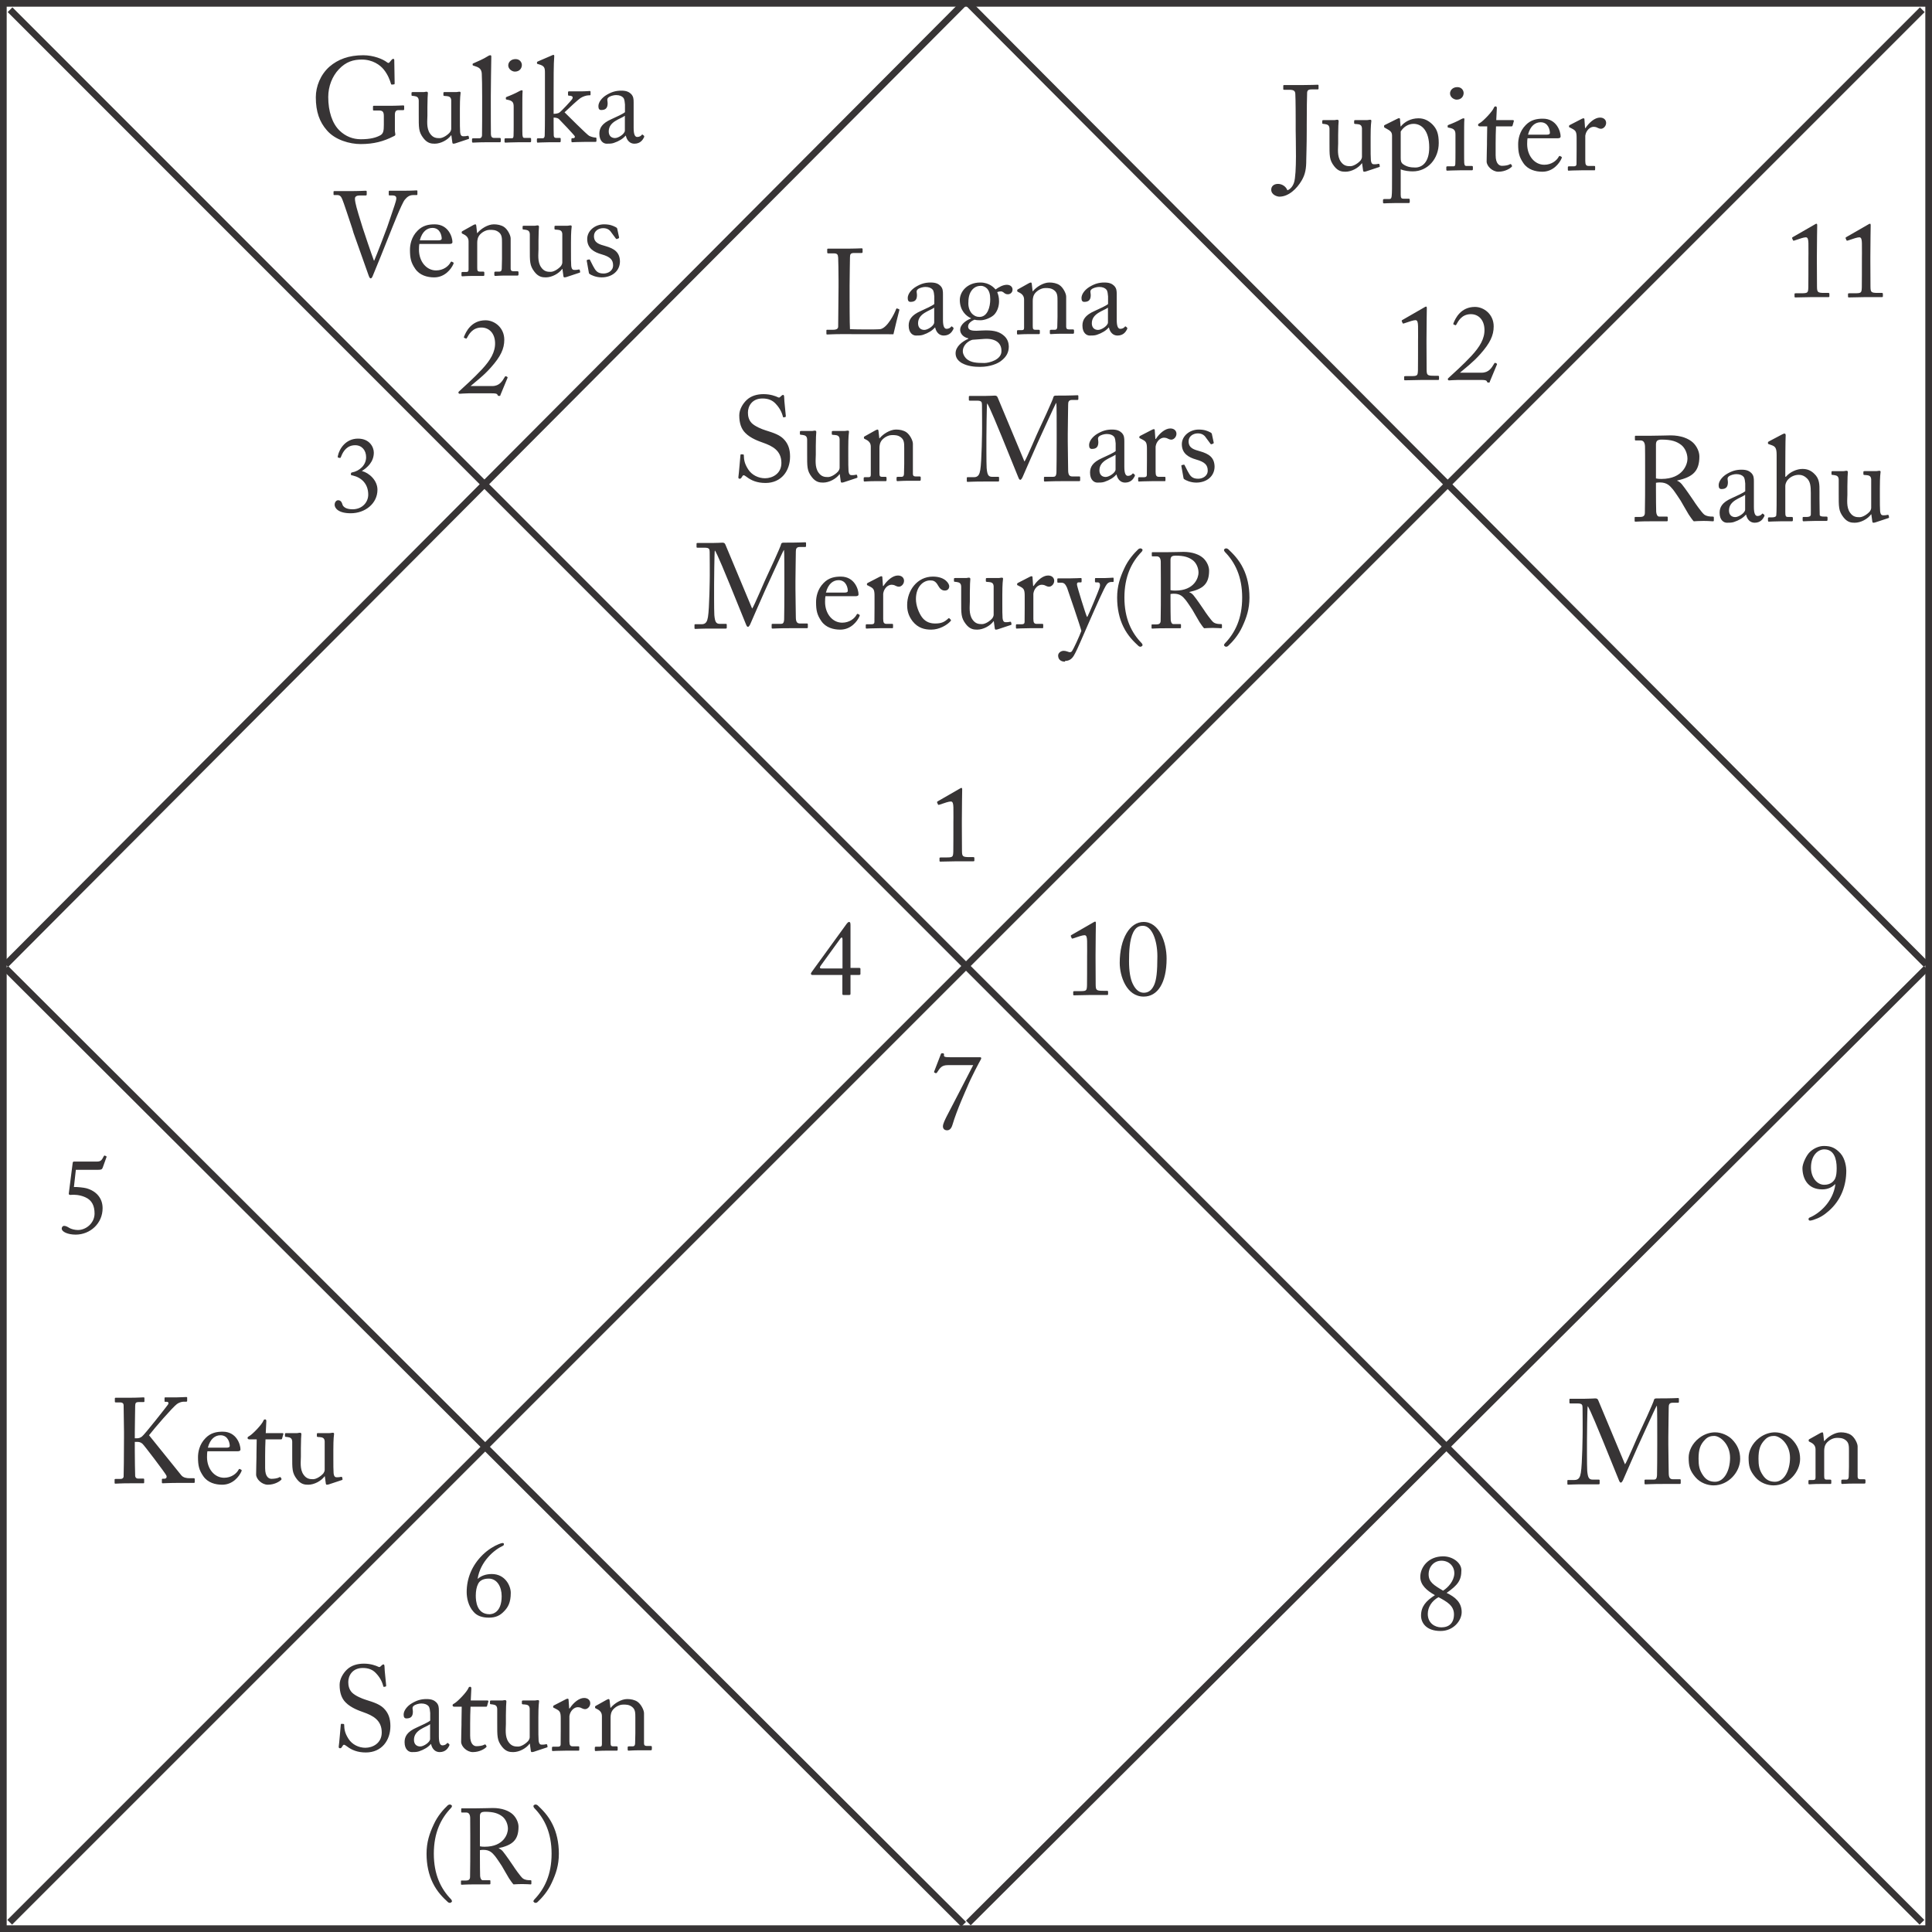 <?xml version="1.0" encoding="UTF-8"?>
<!DOCTYPE svg PUBLIC "-//W3C//DTD SVG 1.1//EN" "http://www.w3.org/Graphics/SVG/1.1/DTD/svg11.dtd">
<!-- Creator: CorelDRAW 2017 -->
<svg xmlns="http://www.w3.org/2000/svg" xml:space="preserve" width="602px" height="602px" version="1.1" style="shape-rendering:geometricPrecision; text-rendering:geometricPrecision; image-rendering:optimizeQuality; fill-rule:evenodd; clip-rule:evenodd"
viewBox="0 0 4907220 4907220"
 xmlns:xlink="http://www.w3.org/1999/xlink">
 <defs>
  <style type="text/css">
   <![CDATA[
    .str0 {stroke:#373435;stroke-width:16980}
    .fil0 {fill:none;fill-rule:nonzero}
    .fil1 {fill:#373435;fill-rule:nonzero}
   ]]>
  </style>
 </defs>
 <g id="Layer_x0020_1">
  <g id="_2629271125968">
   <polygon class="fil0 str0" points="8490,4898730 4898730,4898730 4898730,8490 8490,8490 "/>
   <line class="fil0 str0" x1="25540" y1="24670" x2="4881680" y2= "4882550" />
   <line class="fil0 str0" x1="24670" y1="4882530" x2="4882550" y2= "24690" />
   <line class="fil0 str0" x1="14500" y1="2450120" x2="2447600" y2= "8490" />
   <line class="fil0 str0" x1="14490" y1="2459620" x2="2447620" y2= "4887620" />
   <line class="fil0 str0" x1="2459600" y1="4884220" x2="4892730" y2= "2459620" />
   <line class="fil0 str0" x1="2459620" y1="8490" x2="4892720" y2= "2450120" />
   <path class="fil1" d="M2421590 2099310c0,4930 0,59840 -230,63300 -540,14400 -1080,15250 -18790,15250l-12480 0c-2150,0 -3770,310 -3770,1620l0 6770c0,1700 770,2240 2160,2240 1380,0 39660,-850 42120,-850 2390,0 39360,0 41820,0 1930,0 2460,-540 2460,-2160l0 -6230c0,-1390 -840,-2240 -2770,-2240l-9780 0c-17630,0 -18710,-1850 -18940,-16020 0,-3540 -310,-61070 -310,-64380l0 -11390c0,-35040 850,-77710 850,-80170 0,-2160 -310,-3780 -1930,-3780 -1390,0 -2460,850 -3850,1620l-56220 32340c-1850,1080 -2150,2160 -1620,3240l2160 4930c540,1080 1620,1080 2770,770l19020 -6240c4320,-1310 8400,-2160 10860,-2160 5160,0 6240,6010 6470,15250 310,21410 0,34200 0,37740l0 10550z"/>
   <path class="fil1" d="M2156470 2527240c3230,0 3770,-840 3770,-3770l0 -47050 20950 0c3540,0 4310,-1080 4310,-2700l0 -13020c0,-1610 -1310,-2230 -3230,-2230l-22030 0 0 -108660c0,-6240 -1070,-8090 -3540,-8090 -2150,0 -4310,2160 -5930,4310l-88330 121680c-1850,2780 -2700,3850 -2700,5470 0,2160 1620,3240 4090,3240l75770 0 0 47820c0,2460 850,3000 3320,3000l13550 0zm-16560 -67380l-53290 0c-4850,0 -5160,-2700 -1850,-7320l49980 -69000c2390,-3540 5160,-2700 5160,1620l0 74700z"/>
   <path class="fil1" d="M2761190 2438910c0,4930 0,59840 -230,63300 -540,14410 -1070,15250 -18790,15250l-12470 0c-2160,0 -3780,310 -3780,1620l0 6780c0,1690 770,2230 2160,2230 1390,0 39660,-850 42130,-850 2380,0 39350,0 41810,0 1930,0 2470,-540 2470,-2150l0 -6240c0,-1390 -850,-2230 -2780,-2230l-9780 0c-17630,0 -18710,-1850 -18940,-16020 0,-3550 -310,-61070 -310,-64380l0 -11400c0,-35040 850,-77710 850,-80170 0,-2160 -310,-3780 -1930,-3780 -1380,0 -2460,850 -3850,1620l-56220 32350c-1840,1080 -2150,2150 -1610,3230l2150 4930c540,1080 1620,1080 2780,770l19020 -6240c4310,-1310 8390,-2150 10860,-2150 5160,0 6230,6000 6460,15240 310,21410 0,34200 0,37740l0 10550zm143790 92410c35040,0 58140,-34270 58140,-96410 0,-41360 -18480,-93190 -58450,-93190 -34730,0 -60610,41820 -60610,104040 0,32890 16860,85560 60920,85560zm230 -9780c-9480,0 -19800,-5160 -28270,-23100 -5930,-12480 -9240,-31500 -9240,-57300 0,-22560 1080,-54370 10860,-73390 6320,-12240 13860,-16250 24490,-16250 23100,0 36660,37430 36660,77400 0,39660 -2470,60300 -8400,73310 -7310,16100 -17710,19330 -26100,19330z"/>
   <path class="fil1" d="M2413200 2685320c-13860,0 -16020,-1310 -15480,-5160 540,-4080 -540,-4850 -3540,-4850 -3240,0 -3550,230 -4320,1920l-16860 43750c-850,2380 -850,2690 1620,4000 1920,1160 3770,1390 5160,-540 7850,-11630 11390,-19020 27720,-19020l64380 0c-15480,30730 -62760,120910 -67380,130150 -3550,7390 -9480,18480 -9480,25260 0,6010 3780,10090 10550,10090 4930,0 10320,-2700 13640,-13870 11080,-37500 33960,-87710 36650,-94030 10860,-26870 32890,-67610 34500,-70310 1620,-2770 1930,-3540 1930,-4930 0,-1610 -1390,-2460 -2770,-2460l-76320 0z"/>
   <path class="fil1" d="M3601780 876750c0,4930 0,59840 -230,63300 -540,14400 -1080,15250 -18800,15250l-12470 0c-2160,0 -3770,310 -3770,1620l0 6770c0,1700 770,2240 2150,2240 1390,0 39660,-850 42130,-850 2380,0 39350,0 41810,0 1930,0 2470,-540 2470,-2160l0 -6230c0,-1390 -850,-2240 -2770,-2240l-9780 0c-17640,0 -18720,-1840 -18950,-16020 0,-3540 -310,-61070 -310,-64380l0 -11390c0,-35040 850,-77710 850,-80170 0,-2160 -310,-3780 -1930,-3780 -1380,0 -2460,850 -3850,1620l-56210 32340c-1850,1080 -2160,2160 -1620,3240l2150 4930c540,1080 1620,1080 2780,770l19020 -6240c4310,-1310 8390,-2160 10860,-2160 5160,0 6240,6010 6470,15250 300,21410 0,34200 0,37740l0 10550zm160030 88330c8160,0 13320,310 14940,3770 1080,2470 1080,2780 3540,2780 4930,0 2700,0 4080,-3010l17640 -42350c1080,-1700 0,-2780 -2160,-3850 -2690,-1390 -3540,-1080 -4850,1380 -6010,10010 -13090,22800 -31580,22800l-55140 0c12020,-10550 33430,-26340 51910,-47520 24490,-27490 33730,-47050 33730,-70080 0,-30730 -24720,-49440 -47590,-49440 -36660,0 -49980,30110 -54300,40740 -1070,2390 -840,3230 0,3770l3780 1620c1380,850 2150,540 3230,-1310 4620,-8160 13330,-26110 36430,-26410 19560,-240 34270,14170 35040,38350 850,23640 -11710,44510 -33420,67920 -21720,23340 -45590,44280 -58380,56220 -1380,1390 -1620,2160 -850,4080 850,1620 1620,1620 3010,1620 1080,0 4310,-230 8390,-540 4080,-230 9010,-540 13630,-540l58920 0z"/>
   <path class="fil1" d="M1248760 999040c8170,0 13330,310 14940,3780 1080,2460 1080,2770 3550,2770 4920,0 2690,0 4080,-3000l17630 -42360c1080,-1690 0,-2770 -2150,-3850 -2700,-1390 -3550,-1080 -4850,1380 -6010,10020 -13100,22800 -31580,22800l-55140 0c12010,-10550 33420,-26340 51910,-47520 24490,-27490 33730,-47050 33730,-70080 0,-30720 -24720,-49440 -47600,-49440 -36650,0 -49980,30110 -54290,40740 -1080,2390 -850,3240 0,3770l3770 1620c1390,850 2160,540 3240,-1310 4620,-8160 13320,-26100 36430,-26410 19560,-230 34270,14170 35040,38350 840,23640 -11710,44510 -33430,67920 -21720,23340 -45590,44290 -58370,56220 -1390,1390 -1620,2160 -850,4080 850,1620 1620,1620 3000,1620 1080,0 4320,-230 8400,-540 4080,-230 9010,-540 13630,-540l58910 0z"/>
   <path class="fil1" d="M3659090 4142660c32890,0 53530,-26650 53530,-47830 0,-24720 -16560,-38580 -38280,-48900 28800,-20100 37510,-32040 37510,-57830 0,-17950 -21180,-35040 -46210,-35040 -38580,0 -58150,28490 -58150,52130 0,20870 16870,35040 37200,46440 -23030,14940 -35270,28800 -35270,52140 0,17400 12480,38890 49670,38890zm1700 -9240c-15790,0 -34270,-10320 -34270,-33970 0,-17090 9780,-32880 27180,-42660 21490,11400 39350,21490 39350,43510 0,22490 -12700,33120 -32260,33120zm540 -169270c18710,0 33420,13630 32570,33420 -1080,18170 -15250,34270 -28490,42660 -23950,-14170 -36740,-22020 -36740,-41580 0,-19030 13330,-34500 32660,-34500z"/>
   <path class="fil1" d="M890800 1303670c36660,0 67930,-24720 67930,-59760 0,-23950 -21260,-42970 -39660,-47590 14090,-8630 30420,-23340 30420,-46670 0,-13860 -10630,-35580 -40200,-35580 -30730,0 -47290,25260 -51140,43970 -540,2470 -230,3780 310,4080l4850 1080c1080,310 1930,-540 2770,-2690 5700,-15480 16020,-29650 36120,-29650 17100,0 27730,13090 27730,30420 0,20940 -17950,35350 -35350,38580 -2470,540 -3240,1080 -3240,3850 0,3770 0,2930 4850,4080 22030,5160 39130,21180 39130,48600 0,19020 -14940,37190 -39900,37190 -19020,0 -23950,-8080 -25260,-11090 -610,-1380 -2230,-11930 -11160,-11930 -4620,0 -9010,4540 -9010,11630 0,7930 8700,21480 40810,21480z"/>
   <path class="fil1" d="M2129870 728810c0,18630 -950,94780 -950,100590 0,3980 -1820,8230 -13080,8230l-14730 0c-1820,0 -2080,600 -2080,2160l0 7630c0,1560 260,2160 2430,2160 3980,0 14980,-950 39070,-950 32750,0 120770,350 128740,350 1820,-8320 14040,-58740 14900,-60910 350,-1820 350,-2080 -600,-2690l-4850 -1820c-1220,-600 -1820,0 -2430,1220 -4330,11870 -22610,48600 -40630,51290 -9530,1210 -70010,600 -76760,0 -960,-12480 -960,-78500 -960,-83700l0 -26330c0,-21400 960,-67490 960,-71480 0,-8840 1210,-11960 10740,-11960l18280 0c2430,0 3030,-860 3030,-2420l0 -7020c0,-1560 -260,-2430 -2680,-2430 -2780,0 -15600,870 -45230,870 -25380,0 -36390,0 -39770,0 -1810,0 -2160,610 -2160,2170l0 6760c0,1470 350,3030 2160,3030l14390 0c9180,0 10650,3030 11260,11000 350,5460 950,37860 950,57440l0 16810zm265230 65410l0 -46780c0,-8230 -260,-15250 -6670,-21660 -4330,-3990 -10140,-8230 -24430,-8230 -13780,0 -24520,3030 -37340,10650 -12570,7370 -21060,18980 -21060,28770 0,7010 2430,9790 7280,9790 12560,0 16200,-6760 16200,-17500 0,-5460 -2680,-10050 1560,-14040 4250,-3980 13780,-6410 19840,-6410 8930,0 14990,2770 18370,6760 3380,3980 3640,11870 4240,17060l0 19580c-4850,4250 -20790,11610 -34480,17770 -24170,10650 -30580,22870 -30580,36990 0,19230 11000,25300 18370,25300 6670,0 12210,0 18020,-1820 13690,-4590 23820,-11000 30230,-18630l610 0c2770,12560 10740,20450 21750,20450 15500,0 21310,-10400 23820,-14990 1820,-3030 1210,-4500 260,-5460l-3030 -2420c-1210,-960 -1820,-350 -3030,1210 -1560,2170 -5810,4590 -10750,4590 -5450,0 -9180,-5540 -9180,-22960l0 -18020zm-22270 24780c0,8230 -16200,18970 -25030,18970 -9190,0 -15950,-5540 -15950,-16890 0,-25300 29980,-31450 40980,-39680l0 37600zm116710 112800c25990,0 44350,-8570 52240,-14380 15330,-11350 20530,-23220 20530,-37600 -340,-7360 -1820,-19580 -14990,-29370 -12210,-9440 -27550,-12220 -52590,-11000 -20440,1210 -35780,2160 -35780,-10400 0,-8580 10140,-14640 16200,-17070 4600,1210 8930,1470 15600,1470 10140,0 27550,-6410 35430,-15240 7970,-9450 11350,-21140 11350,-33010 0,-10400 -2160,-17160 -4590,-23220 3990,-1820 7630,-1820 9790,-1820 2430,0 4590,1470 6410,2680 2430,2170 5460,4600 10660,4600 7100,0 11960,-5460 11960,-11270 600,-6150 -4250,-12820 -14390,-12820 -10050,0 -20440,6070 -28670,11870 -3120,-3640 -15340,-17670 -38560,-17670 -34570,0 -52240,24430 -52240,44270 0,27200 16460,41240 28420,46440l0 600c-10750,3990 -27550,14380 -27550,29110 0,9100 7710,18630 20530,21320l0 1300c-14730,6410 -32140,19490 -32140,36640 0,10050 4590,18020 15590,24780 14730,8230 32140,9790 46790,9790zm-1820 -126840c-7370,0 -12830,-2510 -18370,-7710 -6410,-6670 -9790,-16200 -9790,-26590 0,-11610 1210,-25650 11000,-36050 7370,-7360 14730,-8570 21750,-8570 4590,0 10650,2770 14640,6750 5550,6160 8230,14040 8230,27470 0,19320 -6670,44700 -27460,44700zm12560 117050c-21750,0 -32750,-1560 -42800,-8570 -6150,-4250 -11960,-13430 -11960,-21140 0,-16470 14990,-26860 24440,-29290l29370 -2160c30580,-2170 44270,11610 44270,29630 1560,23560 -32060,31530 -43320,31530zm207760 -168770c0,-7620 -7630,-22870 -16810,-29020 -7280,-4850 -16810,-6670 -25910,-6670 -15330,0 -33000,11260 -41930,22260l-600 0 -2080 -18620c-350,-2430 -960,-3640 -2520,-3640 -1210,0 -3030,860 -5450,2080l-26340 14720c-1480,610 -2690,1480 -2690,3040l0 1560c0,860 260,1820 2430,2680l2420 1210c7630,3730 12570,8930 12570,18110l0 71480c0,5200 -2170,6150 -6160,6150l-8830 0c-2430,0 -3030,870 -3030,2690l0 5540c0,1820 600,2770 2070,2770 1820,0 11610,-950 27210,-950 16200,0 24430,0 26600,0 1560,0 2160,-950 2160,-2770l0 -5200c0,-2080 -600,-3030 -3030,-3030l-7710 0c-6410,0 -7280,-1820 -7280,-10050l0 -63340c0,-5800 870,-14030 7020,-20790 9180,-9700 19840,-11870 24780,-11870 7620,0 14900,0 22260,5460 8840,6410 8840,15330 8840,27550l0 40370c0,7890 -260,17680 -610,25650 -260,5460 -2680,7020 -6060,7020l-8840 0c-3120,0 -3980,600 -3980,2770l0 4850c0,2430 600,3380 2420,3380 2170,0 11870,-950 27470,-950 17410,0 26940,0 29110,0 1820,0 2420,-1220 2420,-3300l0 -4930c0,-1820 -600,-2780 -3370,-2780l-9790 0c-3990,0 -6760,-1470 -6760,-6410l0 -77020zm128400 40980l0 -46780c0,-8230 -260,-15250 -6680,-21660 -4330,-3990 -10130,-8230 -24430,-8230 -13770,0 -24520,3030 -37340,10650 -12560,7370 -21050,18980 -21050,28770 0,7010 2420,9790 7280,9790 12560,0 16200,-6760 16200,-17500 0,-5460 -2690,-10050 1560,-14040 4240,-3980 13770,-6410 19840,-6410 8920,0 14980,2770 18360,6760 3380,3980 3640,11870 4250,17060l0 19580c-4850,4250 -20790,11610 -34480,17770 -24180,10650 -30590,22870 -30590,36990 0,19230 11010,25300 18370,25300 6670,0 12220,0 18020,-1820 13690,-4590 23830,-11000 30240,-18630l600 0c2780,12560 10750,20450 21750,20450 15510,0 21310,-10400 23830,-14990 1820,-3030 1210,-4500 260,-5460l-3040 -2420c-1210,-960 -1820,-350 -3030,1210 -1560,2170 -5800,4590 -10740,4590 -5460,0 -9180,-5540 -9180,-22960l0 -18020zm-22270 24780c0,8230 -16200,18970 -25040,18970 -9180,0 -15940,-5540 -15940,-16890 0,-25300 29980,-31450 40980,-39680l0 37600z"/>
   <path class="fil1" d="M1944330 1226720c40380,0 62380,-30840 62380,-66970 0,-20190 -5540,-32060 -13430,-41500 -11000,-13520 -28150,-18720 -49210,-25390 -8920,-2770 -25990,-9530 -34910,-18360 -7630,-7980 -9450,-18030 -9450,-26600 0,-15600 9790,-35780 37000,-35780 14380,0 25040,4330 33270,13160 12560,13170 16540,25040 18970,33970 350,860 950,1210 1820,860l3730 -860c1210,-350 1470,-960 1470,-2520 -260,-6670 -4250,-37860 -4250,-48510 0,-2780 -950,-5200 -2420,-5200 -1560,0 -2520,610 -3990,1820l-3980 3640c-1560,1560 -3040,1820 -5810,340 -5200,-2510 -18630,-7710 -36040,-7710 -16550,0 -31800,4330 -42800,14730 -9530,8840 -18970,23830 -18970,39080 0,20180 5200,34560 15250,44610 13160,13780 35170,21400 44700,24780 24430,8580 47050,20190 47050,51640 0,27550 -23220,38810 -41590,38810 -16810,0 -33620,-8230 -42800,-22610 -10050,-15600 -10660,-25650 -11000,-35440 0,-1810 -610,-2420 -1820,-2420l-4590 -350c-1220,0 -1820,0 -2170,1820 -870,8930 -3990,47740 -5200,55360 -600,3380 950,4860 2770,4860 2170,0 3640,-260 5550,-3640 1820,-3040 3030,-5200 4850,-5200 1560,0 3380,950 7020,3640 12210,9530 27200,15940 48600,15940zm210260 -89240c0,-29980 1560,-37950 1820,-40630 350,-1560 -860,-3120 -2680,-3120 -960,0 -2170,350 -3730,350 -1470,260 -3030,600 -5200,600l-28410 0c-3040,0 -3640,260 -3640,2770l0 5200c0,1480 1470,2080 6670,2080 7710,610 12560,2170 13170,10750l0 72680c0,2780 -1820,6760 -3040,8320 -5800,7280 -18020,15250 -26330,15250 -8230,0 -16810,-610 -24440,-11610 -9790,-14030 -6670,-33620 -6670,-45830l0 -21750c0,-18020 870,-32400 1220,-35090 260,-2160 -1220,-3720 -3380,-3720 -960,0 -2170,350 -3380,350 -1210,260 -2430,600 -4250,600l-27200 0c-2770,0 -3380,610 -3380,2430l0 5540c0,1480 1560,1820 6760,2080 7020,960 11260,3120 11610,11610l0 35520c0,33620 -610,43670 11870,59870 10130,13170 20180,14040 28760,14040 15250,0 33010,-9450 41590,-21400l600 0 2430 17760c260,3030 1470,3640 2770,3640 2430,0 4250,-610 6070,-1220l32140 -10650c1210,-350 1820,-960 1470,-2780l-860 -3980c-350,-1210 -1220,-1820 -3730,-1210 -3640,950 -8230,950 -10050,950 -3640,0 -7020,-1300 -7970,-10740 -610,-6420 -610,-21400 -610,-36050l0 -22610zm164100 -10740c0,-7630 -7630,-22870 -16810,-29030 -7280,-4850 -16810,-6670 -25910,-6670 -15330,0 -33010,11270 -41930,22270l-610 0 -2080 -18630c-340,-2420 -950,-3640 -2510,-3640 -1210,0 -3030,870 -5460,2080l-26330 14730c-1480,610 -2690,1470 -2690,3030l0 1560c0,870 260,1820 2430,2690l2420 1210c7630,3730 12560,8930 12560,18110l0 71480c0,5190 -2160,6150 -6150,6150l-8830 0c-2430,0 -3040,860 -3040,2680l0 5550c0,1820 610,2770 2080,2770 1820,0 11610,-950 27210,-950 16200,0 24430,0 26600,0 1550,0 2160,-960 2160,-2780l0 -5190c0,-2080 -610,-3040 -3030,-3040l-7710 0c-6410,0 -7280,-1820 -7280,-10050l0 -63330c0,-5800 870,-14030 7020,-20790 9180,-9710 19840,-11870 24780,-11870 7620,0 14900,0 22260,5460 8840,6410 8840,15330 8840,27550l0 40370c0,7890 -260,17680 -610,25650 -260,5450 -2680,7010 -6060,7010l-8840 0c-3120,0 -3980,610 -3980,2780l0 4850c0,2420 600,3380 2420,3380 2170,0 11870,-960 27470,-960 17410,0 26940,0 29110,0 1820,0 2420,-1210 2420,-3290l0 -4940c0,-1820 -600,-2770 -3380,-2770l-9790 0c-3980,0 -6750,-1470 -6750,-6410l0 -77020zm215540 -116700c-1560,-3990 -3380,-5200 -7970,-5200 -3640,0 -11610,860 -25990,860 -25990,0 -34220,0 -37250,0 -1820,0 -2170,960 -2170,1820l0 7970c0,1220 350,2170 2170,2170l18620 0c12560,0 12220,4250 12560,11260 260,8930 260,55020 260,59350 0,5460 -860,83690 -4590,105440 -1820,10400 -4590,18370 -16200,18370l-16200 0c-1470,0 -1820,860 -1820,1820l0 7270c0,2520 350,2780 2770,2780 2780,0 13430,-870 39420,-870 25390,0 33620,0 37000,0 2420,0 2770,-950 2770,-2170l0 -7620c0,-1210 -350,-2170 -2170,-2170l-15240 0c-9790,0 -12570,-4850 -14130,-22350 -860,-10660 -600,-75110 -600,-78840 0,-3640 600,-81010 1820,-85250 4330,3640 32140,72170 37940,86200 1560,3640 40640,100240 41590,102410 1210,3030 2690,5460 4590,5460 2430,0 4850,-4590 6070,-7280 1210,-2770 35170,-80750 36990,-84390 1560,-3030 44970,-99370 48000,-103350l610 0c860,2770 860,57180 860,77360l0 19580c0,22620 -260,75810 -600,79450 -610,9180 -3300,11000 -8490,11000l-20800 0c-2160,0 -2420,610 -2420,2170l0 7020c0,1820 260,2770 2420,2770 3990,0 15860,-950 44010,-950 33620,0 39080,0 42800,0 2430,0 2690,-960 2690,-2780l0 -7010c0,-1220 -260,-2170 -2080,-2170l-18020 0c-7710,0 -10400,-4850 -10400,-16460 0,-6150 -950,-55620 -950,-70960l0 -21310c0,-20530 950,-64200 950,-73120 0,-7020 870,-12480 10050,-12480l13430 0c2170,0 2430,-950 2430,-2770l0 -7020c0,-1210 -260,-2160 -1820,-2160 -3290,0 -13690,950 -54410,950 -3030,0 -6410,260 -7020,3640 -860,6150 -34220,77970 -36390,82220 -2420,3980 -33010,77020 -37250,81610l-67840 -162270zm321520 157680l0 -46790c0,-8230 -260,-15240 -6680,-21660 -4330,-3980 -10130,-8230 -24430,-8230 -13770,0 -24520,3040 -37340,10660 -12560,7360 -21050,18970 -21050,28760 0,7020 2420,9790 7280,9790 12560,0 16200,-6750 16200,-17500 0,-5460 -2690,-10050 1560,-14030 4240,-3990 13770,-6410 19840,-6410 8920,0 14990,2770 18360,6750 3380,3990 3640,11870 4250,17070l0 19580c-4850,4250 -20790,11610 -34480,17760 -24170,10660 -30590,22880 -30590,37000 0,19230 11010,25300 18370,25300 6670,0 12220,0 18020,-1820 13690,-4600 23830,-11010 30240,-18630l610 0c2770,12560 10740,20450 21740,20450 15510,0 21310,-10400 23830,-14990 1820,-3040 1210,-4510 260,-5460l-3040 -2430c-1210,-950 -1810,-340 -3030,1220 -1560,2160 -5800,4590 -10740,4590 -5460,0 -9180,-5550 -9180,-22960l0 -18020zm-22270 24780c0,8230 -16200,18970 -25040,18970 -9180,0 -15940,-5540 -15940,-16890 0,-25300 29980,-31450 40980,-39680l0 37600zm79710 -22960c0,15940 0,26600 -260,36730 0,3900 -2170,5810 -6760,5810l-11960 0c-2680,0 -3290,600 -3290,2680l0 5200c0,2510 610,3120 1820,3120 1820,0 14640,-950 33620,-950 16460,0 30580,0 32400,0 1210,0 1470,-960 1470,-2780l0 -5450c0,-1820 -260,-2780 -2080,-2780l-14380 0c-6410,0 -8580,-3030 -8580,-12560l0 -64110c0,-950 1220,-6500 3040,-9790 5190,-9790 13160,-12910 18100,-12910 3900,0 7630,950 10050,2510 2430,1220 5550,2430 8840,2430 5540,0 12910,-6150 12910,-14990 0,-7020 -5200,-13430 -15600,-13430 -13170,0 -27550,12480 -36730,26600l-1210 0 -1480 -21140c0,-1820 -340,-3640 -2160,-3640 -1220,0 -2430,350 -4330,1210l-30240 15600c-1820,950 -2430,1560 -2430,2770l0 1820c0,1210 610,1560 2430,2170l5800 3030c8580,4590 11010,7620 11010,23220l0 29630zm125360 56230c25910,0 46090,-15600 46440,-40290 -350,-23570 -14380,-32750 -36650,-39160 -14990,-4250 -29370,-7630 -29370,-25390 0,-13080 11870,-20180 23480,-20180 11960,0 17760,6150 21400,11950l10400 14040c950,1560 1560,1820 2770,1560l3640 -1220c1560,-600 2160,-1550 2160,-2770l-4590 -21400c-260,-1820 -860,-3380 -5460,-5460 -5540,-2770 -13420,-6410 -28150,-6410 -22880,0 -42800,16200 -42800,37260 0,24170 18020,33610 36130,38810 22870,6410 29630,14380 29630,28160 0,14290 -13430,20710 -24180,20710 -16200,0 -20440,-7630 -26590,-18890l-7630 -14990c-600,-1560 -1560,-2170 -2770,-1820l-3990 870c-1210,340 -2080,950 -1820,2420l5200 29110c350,1480 350,3300 1820,4250 3730,2770 15940,8840 30930,8840z"/>
   <path class="fil1" d="M1842570 1383520c-1560,-3980 -3380,-5190 -7970,-5190 -3640,0 -11610,860 -25990,860 -25990,0 -34220,0 -37260,0 -1820,0 -2160,950 -2160,1820l0 7970c0,1210 340,2170 2160,2170l18630 0c12560,0 12220,4240 12560,11260 260,8920 260,55020 260,59350 0,5460 -860,83690 -4590,105440 -1820,10390 -4590,18360 -16200,18360l-16200 0c-1470,0 -1820,870 -1820,1820l0 7280c0,2510 350,2770 2770,2770 2770,0 13430,-860 39420,-860 25390,0 33620,0 37000,0 2420,0 2770,-960 2770,-2170l0 -7620c0,-1220 -350,-2170 -2170,-2170l-15240 0c-9790,0 -12570,-4850 -14130,-22350 -860,-10660 -600,-75120 -600,-78840 0,-3640 600,-81010 1820,-85250 4330,3630 32140,72170 37940,86200 1560,3640 40640,100240 41590,102410 1210,3030 2690,5450 4590,5450 2430,0 4850,-4590 6070,-7270 1210,-2780 35170,-80750 36990,-84390 1560,-3030 44970,-99370 48000,-103360l610 0c860,2780 860,57180 860,77370l0 19580c0,22610 -260,75810 -600,79450 -610,9180 -3300,11000 -8500,11000l-20790 0c-2160,0 -2420,610 -2420,2170l0 7010c0,1820 260,2780 2420,2780 3990,0 15860,-960 44010,-960 33620,0 39080,0 42800,0 2430,0 2690,-950 2690,-2770l0 -7020c0,-1210 -260,-2160 -2080,-2160l-18020 0c-7710,0 -10400,-4850 -10400,-16460 0,-6150 -950,-55630 -950,-70960l0 -21310c0,-20540 950,-64200 950,-73130 0,-7010 870,-12470 10050,-12470l13430 0c2170,0 2430,-950 2430,-2770l0 -7020c0,-1210 -260,-2170 -1820,-2170 -3290,0 -13690,960 -54410,960 -3030,0 -6410,260 -7020,3630 -870,6160 -34220,77980 -36390,82220 -2420,3990 -33010,77030 -37250,81620l-67840 -162280zm329490 130830c4930,0 8570,-610 8570,-4940 0,-11870 -9790,-44880 -44960,-44880 -15250,0 -30590,2690 -43670,16200 -16200,16200 -19230,36650 -19230,48520 0,21400 2680,32750 13430,48340 11260,16460 30580,21660 47990,21660 27210,0 43060,-21050 48610,-33270 1470,-3380 870,-4330 0,-4590l-3990 -2160c-950,-260 -2160,340 -2770,1560 -5200,10050 -18370,20790 -36990,20790 -24440,0 -43410,-22610 -43410,-52590 0,-7020 350,-11960 950,-14640l75470 0zm-74250 -9190c5800,-22610 18620,-31530 32050,-31530 19930,0 23570,20180 23570,27200 0,2770 -2430,4330 -8230,4330l-47390 0zm123460 37860c0,15950 0,26600 -260,36740 0,3900 -2170,5800 -6760,5800l-11960 0c-2680,0 -3290,610 -3290,2690l0 5200c0,2510 610,3120 1820,3120 1820,0 14640,-960 33620,-960 16460,0 30580,0 32400,0 1210,0 1470,-950 1470,-2770l0 -5460c0,-1820 -260,-2770 -2080,-2770l-14380 0c-6410,0 -8580,-3030 -8580,-12560l0 -64110c0,-960 1220,-6500 3030,-9790 5200,-9790 13170,-12910 18110,-12910 3900,0 7630,950 10050,2510 2430,1210 5550,2430 8840,2430 5540,0 12910,-6160 12910,-14990 0,-7020 -5200,-13430 -15600,-13430 -13170,0 -27550,12470 -36730,26600l-1210 0 -1480 -21140c0,-1820 -340,-3640 -2160,-3640 -1220,0 -2430,340 -4340,1210l-30230 15600c-1820,950 -2430,1550 -2430,2770l0 1820c0,1210 610,1560 2430,2160l5800 3040c8580,4590 11010,7620 11010,23210l0 29630zm141190 -68790c7360,0 13770,960 20530,13520 4590,8230 9790,12220 16810,12220 6410,0 11000,-3730 11260,-10750 0,-6410 -9790,-24690 -41590,-24690 -40280,0 -65320,36040 -65320,71820 0,13690 2430,26600 13690,41500 14120,17760 31190,21400 47390,21400 20790,0 40370,-11610 49210,-21660 1560,-1820 1210,-2770 0,-3980l-3030 -3030c-960,-960 -1820,-610 -2430,0 -10390,9790 -18370,13080 -33610,13080 -10400,0 -23310,-2430 -33360,-15600 -8230,-11260 -15590,-29890 -15590,-46440 0,-31440 18620,-47390 36040,-47390zm183410 36740c0,-29980 1560,-37950 1820,-40630 350,-1560 -870,-3120 -2690,-3120 -950,0 -2160,340 -3720,340 -1470,260 -3030,610 -5200,610l-28420 0c-3030,0 -3640,260 -3640,2770l0 5200c0,1470 1480,2080 6680,2080 7710,610 12560,2170 13160,10740l0 72690c0,2770 -1820,6760 -3030,8320 -5800,7280 -18020,15250 -26340,15250 -8230,0 -16800,-610 -24430,-11610 -9790,-14040 -6670,-33620 -6670,-45830l0 -21750c0,-18020 870,-32400 1210,-35090 260,-2160 -1210,-3720 -3380,-3720 -950,0 -2160,340 -3370,340 -1220,260 -2430,610 -4250,610l-27200 0c-2780,0 -3380,610 -3380,2430l0 5540c0,1470 1560,1820 6760,2080 7010,950 11260,3120 11600,11610l0 35520c0,33620 -600,43670 11870,59870 10140,13170 20190,14030 28770,14030 15250,0 33010,-9440 41580,-21400l610 0 2430 17760c260,3040 1470,3640 2770,3640 2420,0 4240,-600 6060,-1210l32150 -10660c1210,-340 1820,-950 1470,-2770l-870 -3980c-340,-1220 -1210,-1820 -3720,-1220 -3640,960 -8230,960 -10050,960 -3640,0 -7020,-1300 -7970,-10750 -610,-6410 -610,-21400 -610,-36040l0 -22610zm56830 32050c0,15950 0,26600 -260,36740 0,3900 -2160,5800 -6750,5800l-11960 0c-2680,0 -3290,610 -3290,2690l0 5200c0,2510 610,3120 1820,3120 1820,0 14640,-960 33610,-960 16460,0 30590,0 32410,0 1210,0 1470,-950 1470,-2770l0 -5460c0,-1820 -260,-2770 -2080,-2770l-14380 0c-6410,0 -8580,-3030 -8580,-12560l0 -64110c0,-960 1210,-6500 3030,-9790 5200,-9790 13170,-12910 18110,-12910 3900,0 7620,950 10050,2510 2430,1210 5550,2430 8840,2430 5540,0 12910,-6160 12910,-14990 0,-7020 -5200,-13430 -15600,-13430 -13170,0 -27550,12470 -36730,26600l-1220 0 -1470 -21140c0,-1820 -350,-3640 -2160,-3640 -1220,0 -2430,340 -4340,1210l-30230 15600c-1820,950 -2430,1550 -2430,2770l0 1820c0,1210 610,1560 2430,2160l5800 3040c8580,4590 11000,7620 11000,23210l0 29630zm102420 135770c16200,0 21660,-11960 25910,-19930 5540,-10050 17500,-38470 32400,-72430 21140,-48000 41320,-94440 48000,-102670 3110,-3980 7360,-5540 10740,-5540l4850 0c1560,0 1560,-870 1560,-2690l0 -5800c0,-1300 0,-2510 -1820,-2510 -3380,0 -10400,950 -18710,950 -14650,0 -21060,0 -25040,0 -1470,0 -1820,870 -1820,2430l0 6150c0,1470 350,2420 2160,2420l4860 0c4590,0 7010,3990 5190,11610 -1810,7630 -28410,70870 -31440,75810l-1220 0c-3380,-6760 -24170,-73990 -25120,-80660 -610,-4590 600,-6760 3980,-6760l5810 0c1560,0 1820,-950 1820,-2420l0 -6410c0,-1300 -260,-2170 -2690,-2170 -3380,0 -12910,870 -28420,870 -18100,0 -25380,0 -28150,0 -2170,0 -2430,950 -2430,2160l0 6150c0,1820 260,2690 2430,2690l7970 0c7880,0 10650,5200 14380,12910 2420,6410 34830,101710 36300,109420 -4250,11870 -19840,46700 -24430,52240 -1820,1820 -4250,2170 -6410,1820 -2780,-600 -8230,-3380 -14040,-3380 -7360,0 -14120,5550 -14120,11960 0,9180 5890,15600 17500,15600l0 -1820z"/>
   <path class="fil1" d="M2837490 1517810c0,28500 5700,53450 15710,73860 11400,23640 27190,38580 38360,48900 1840,1620 3770,2160 5160,2160 2380,0 5390,-2700 5390,-4090 0,-1310 -770,-3230 -2160,-4850 -26110,-26640 -43970,-63070 -43970,-115980 0,-53290 17860,-89410 43740,-116280 1620,-1700 2390,-3860 2390,-4930 0,-1390 -3010,-3780 -5390,-3780 -1390,0 -3320,540 -5160,1850 -11170,10630 -26110,27190 -35890,48900 -10860,23110 -18180,45130 -18180,74240zm111050 -19330c0,25800 0,51370 -530,78250 0,7310 -4630,9240 -10550,9240l-11170 0c-1390,0 -1390,850 -1390,2150l0 6240c0,1390 0,2240 2240,2240 2920,0 9240,-850 33960,-850 25800,0 32570,0 35580,0 2690,0 3000,-540 3000,-2470l0 -5930c0,-1380 -310,-2230 -2230,-2230l-17100 0c-4080,0 -6240,-4850 -6780,-10550 -300,-4080 -540,-34500 -540,-50520l0 -15250c3780,-770 6550,-770 8940,-770 15790,0 22330,7320 29340,15710 3310,3850 16330,23410 17400,25260 1390,2160 16020,28030 18180,31270 2460,3540 8470,12780 11470,15480 4080,-310 14100,-850 21950,-850 12020,0 19020,850 21260,850 1850,0 2150,-850 2150,-2470l0 -5930c0,-1070 -300,-2230 -2150,-2230 -7630,0 -13870,-540 -19560,-4620 -5240,-3770 -22570,-28490 -23950,-31190 -2160,-3540 -21490,-31270 -24730,-34810 -2150,-3000 -6000,-7850 -12470,-10320l0 -540c34730,-7620 50210,-20410 50210,-54290 0,-10090 -5160,-22330 -14090,-31040 -10320,-9780 -28270,-16550 -50830,-16550 -4850,0 -30110,840 -45360,840 -22800,0 -31270,0 -33650,0 -1390,0 -1620,540 -1620,1850l0 6860c0,1070 230,1840 1620,1840l10850 0c6780,0 10020,4620 10320,13640 230,7850 230,25250 230,45350l0 26340zm24490 -76320c0,-4390 1390,-7390 3240,-8700 2460,-1620 6010,-2150 9240,-2150 22560,0 34500,4080 45130,12470 7850,6550 13550,18480 13550,30960 0,11400 -9470,45360 -58910,45360 -5160,0 -8160,-230 -12250,-1080l0 -76860zm200540 95650c0,-28570 -5770,-53520 -15780,-73930 -11400,-23640 -27190,-38580 -38360,-49210 -1840,-1310 -3770,-1850 -5160,-1850 -2380,0 -5390,2390 -5390,3780 0,1380 770,3540 2160,5160 26110,26640 44050,63070 44050,116050 0,53220 -17940,89340 -43740,116210 -1700,1700 -2470,3550 -2470,4620 0,1390 3010,4090 5390,4090 1390,0 3320,-540 5160,-2160 11170,-10320 26110,-27190 35890,-48590 10860,-23110 18250,-45130 18250,-74170z"/>
   <path class="fil1" d="M4593320 666300c0,4920 0,59830 -230,63300 -540,14400 -1080,15250 -18790,15250l-12480 0c-2150,0 -3770,310 -3770,1610l0 6780c0,1700 770,2230 2160,2230 1380,0 39660,-840 42120,-840 2390,0 39350,0 41820,0 1920,0 2460,-540 2460,-2160l0 -6240c0,-1380 -840,-2230 -2770,-2230l-9780 0c-17640,0 -18710,-1850 -18940,-16020 0,-3540 -310,-61070 -310,-64380l0 -11400c0,-35040 840,-77700 840,-80170 0,-2150 -300,-3770 -1920,-3770 -1390,0 -2470,850 -3850,1620l-56220 32340c-1850,1080 -2160,2160 -1620,3240l2160 4920c540,1080 1620,1080 2770,770l19020 -6230c4320,-1310 8400,-2160 10860,-2160 5160,0 6240,6010 6470,15250 310,21410 0,34190 0,37730l0 10560zm135850 0c0,4920 0,59830 -230,63300 -540,14400 -1080,15250 -18790,15250l-12480 0c-2150,0 -3770,310 -3770,1610l0 6780c0,1700 770,2230 2150,2230 1390,0 39670,-840 42130,-840 2390,0 39350,0 41820,0 1920,0 2460,-540 2460,-2160l0 -6240c0,-1380 -850,-2230 -2770,-2230l-9780 0c-17640,0 -18720,-1850 -18950,-16020 0,-3540 -300,-61070 -300,-64380l0 -11400c0,-35040 840,-77700 840,-80170 0,-2150 -310,-3770 -1920,-3770 -1390,0 -2470,850 -3850,1620l-56220 32340c-1850,1080 -2160,2160 -1620,3240l2160 4920c540,1080 1610,1080 2770,770l19020 -6230c4310,-1310 8400,-2160 10860,-2160 5160,0 6240,6010 6470,15250 310,21410 0,34190 0,37730l0 10560z"/>
   <path class="fil1" d="M4632740 2910720c-11400,0 -23950,4850 -34500,14100 -10320,8930 -20100,31490 -20100,41810 0,25800 12780,54370 50210,54370 16100,0 25880,-6540 33190,-13320l230 540c-5930,45360 -42040,75010 -65690,84480 -1380,540 -2460,1930 -2460,3850 0,2700 1920,3780 4080,3780 1850,0 5700,-1080 8400,-1930 14940,-4850 25560,-10860 39120,-22800 32030,-28260 44280,-65760 44280,-102190 0,-8390 -2470,-29880 -14630,-43740 -12250,-13250 -22880,-18950 -42130,-18950zm770 8630c24720,0 31580,23640 31580,47590 0,11090 -850,20100 -4090,26880 -3540,7080 -11700,15480 -27490,15480 -18400,0 -33650,-18490 -33650,-43980 0,-30490 17630,-45970 33650,-45970z"/>
   <path class="fil1" d="M192670 2971260l56530 0c8390,0 9780,-1080 11630,-5390l9780 -27180c540,-1620 -770,-1930 -3770,-3310 -1620,-540 -2470,-240 -3240,1380 -4620,8940 -7080,13560 -16630,13560l-58070 0c-3540,0 -4080,1150 -4390,4390l-9780 76620c-230,1620 0,2390 1390,3010 1840,1070 3230,770 4850,530 7080,-530 20640,-530 35350,5930 17630,7630 23870,22570 23870,41590 0,23870 -21180,41820 -42360,41820 -8160,0 -17400,-2700 -21480,-5160 -4080,-2470 -8710,-5390 -13560,-5390 -3540,0 -6000,3230 -6000,7010 0,7930 15240,15240 35340,15240 36970,0 68700,-28570 68470,-67380 0,-24410 -15250,-43440 -41820,-50520 -6010,-1620 -24180,-3540 -31040,-3000l4930 -43750z"/>
   <path class="fil1" d="M1241890 4108800c17100,0 28490,-5470 38580,-16320 9470,-9780 16870,-21410 16870,-46750 0,-17640 -14170,-47750 -48130,-47750 -15710,0 -27420,4850 -36120,12480 6770,-44590 42660,-74470 64380,-84250 1620,-770 2460,-2160 2460,-4320 0,-1920 -1610,-2690 -3230,-2690 -1930,0 -5780,1080 -10090,2930 -12240,4920 -26880,13860 -39970,26410 -28720,27960 -41280,61380 -41280,95340 0,14090 3850,35270 17410,49980 8160,9780 20940,14940 39120,14940zm1620 -8700c-32890,0 -35040,-33650 -35040,-47520 0,-11470 2150,-22560 6000,-29650 3240,-6770 10860,-13320 26880,-13320 20950,0 32880,20410 32880,44590 0,42900 -24720,45900 -30720,45900z"/>
   <path class="fil1" d="M974940 316340c0,15950 -1300,22620 -8320,26950 -10660,6060 -25640,10400 -50080,10400 -19920,0 -38550,-7020 -53800,-21750 -18970,-18020 -29020,-49470 -29020,-85510 0,-27550 10390,-52940 26860,-70350 18360,-19580 37340,-24780 58390,-24780 27460,0 46440,13770 55620,25120 10660,13090 15860,27470 18370,36050 260,1550 1210,2420 2430,2420l5450 -610c1300,0 1560,-1210 1560,-2770l-950 -58300c0,-2170 -610,-3730 -2690,-3730 -1820,0 -3110,1560 -4330,2770l-4590 5460c-1820,2510 -3640,3120 -7020,350 -10390,-7970 -33870,-17760 -60210,-17760 -36650,0 -64200,10390 -85860,29110 -22610,20100 -34570,49810 -34570,77620 0,36910 9530,62900 28160,84040 21050,24690 58390,34830 85600,34830 34220,0 58650,-7020 83430,-19580 3030,-1210 4850,-2420 4850,-4850 0,-2510 -1210,-5550 -1210,-9790l0 -40370c0,-9450 3980,-11610 9440,-11610l11960 0c1820,0 2160,-1220 2160,-2430l0 -7360c0,-1220 -340,-2170 -2420,-2170 -4330,0 -14120,950 -36130,950 -20790,0 -34480,0 -38810,0 -1480,0 -1820,610 -1820,2430l0 7620c0,1300 600,1910 2160,1910l12830 0c9180,0 12560,3030 12560,14040l0 21650zm193140 -39680c0,-29970 1560,-37940 1820,-40630 350,-1560 -860,-3120 -2680,-3120 -960,0 -2170,350 -3730,350 -1470,260 -3030,610 -5200,610l-28410 0c-3040,0 -3640,260 -3640,2770l0 5200c0,1470 1470,2080 6670,2080 7710,600 12560,2160 13170,10740l0 72690c0,2770 -1820,6760 -3030,8310 -5810,7280 -18030,15250 -26340,15250 -8230,0 -16810,-600 -24430,-11610 -9790,-14030 -6680,-33610 -6680,-45830l0 -21740c0,-18020 870,-32410 1220,-35090 260,-2170 -1220,-3730 -3380,-3730 -950,0 -2170,350 -3380,350 -1210,260 -2430,610 -4250,610l-27200 0c-2770,0 -3380,600 -3380,2420l0 5550c0,1470 1560,1820 6760,2080 7020,950 11260,3110 11610,11600l0 35530c0,33610 -610,43660 11870,59860 10130,13170 20180,14040 28760,14040 15250,0 33010,-9450 41590,-21400l600 0 2430 17760c260,3030 1470,3640 2770,3640 2430,0 4250,-610 6070,-1210l32140 -10660c1210,-350 1820,-950 1470,-2770l-860 -3990c-350,-1210 -1220,-1820 -3730,-1210 -3640,950 -8230,950 -10050,950 -3640,0 -7020,-1300 -7970,-10740 -610,-6410 -610,-21400 -610,-36040l0 -22620zm78580 -33610c0,-16810 870,-80400 1220,-97210 260,-3980 -350,-5540 -2430,-5540 -1900,0 -3720,600 -6500,2510 -11260,7280 -25030,12820 -35690,17670 -1820,610 -2770,1220 -2770,2170l0 2420c0,610 340,960 1820,1560l6150 2080c9790,3120 14640,7970 15250,18370 600,7970 950,35780 950,57440l0 19320c0,17680 0,70270 -350,79710 -260,5540 -3380,7710 -6670,7710l-14730 0c-3380,0 -3980,610 -3980,2690l0 5190c0,1820 600,3120 2160,3120 2780,0 14990,-950 34570,-950 18890,0 32400,0 34480,0 1220,0 1820,-1210 1820,-3030l0 -5200c0,-1820 -600,-2770 -3290,-2770l-13770 0c-6420,0 -7630,-4250 -7980,-9450 -260,-9530 -260,-55620 -260,-71560l0 -26250zm58050 74250c0,9180 0,18620 -340,27810 -260,4850 -1480,6150 -4860,6150l-14980 0c-2170,0 -3040,610 -3040,2430l0 6060c0,1910 870,2510 2430,2510 3380,0 15250,-950 33010,-950 12820,0 26860,0 29370,0 2080,0 2680,-950 2680,-3030l0 -5200c0,-1820 -600,-2770 -3030,-2770l-14030 0c-3380,0 -4340,-2170 -4940,-7970 -260,-3380 -260,-14390 -260,-26260l0 -33350c0,-25300 0,-44620 600,-49820 260,-2080 0,-3640 -1550,-3640 -1820,0 -3380,610 -5810,1820 -11610,6410 -23220,11350 -33010,14990 -1470,610 -2080,1210 -2080,2170l0 2680c0,1300 610,1910 2690,2170 15330,2420 17150,7970 17150,18370l0 45830zm3030 -135420c12220,0 17770,-8830 17770,-16810 0,-6670 -5200,-14980 -15950,-14980 -12210,0 -18620,8310 -18620,15940 0,9790 10130,15850 16800,15850zm76420 105180c0,26860 -260,43410 -610,56840 0,3980 -1560,7360 -5460,7360l-11350 0c-2160,0 -3030,610 -3030,2690l0 5190c0,1820 610,3120 1480,3120 2160,0 12900,-950 29370,-950 15240,0 25380,0 27200,0 1820,0 2430,-950 2430,-3380l0 -5200c0,-1820 -610,-2420 -2690,-2420l-8920 0c-4250,0 -5810,-2170 -6070,-6410 -340,-10750 -340,-21140 -340,-31800l0 -13430c3980,0 9790,610 13160,3380 4860,4590 39680,41500 40640,44010 950,2690 -960,4850 -3380,4850l-2080 0c-2510,0 -3120,960 -3120,2430l0 4940c0,2080 610,3030 2170,3030 2420,0 15240,-950 33270,-950 14380,0 22950,0 25380,0 2170,0 2770,-870 2770,-2690l0 -5540c0,-2170 -600,-2780 -2420,-2780 -3380,0 -10400,-1470 -15940,-4240 -5200,-2430 -56490,-53800 -62640,-59870 10390,-10140 36040,-33610 40370,-36130 6060,-3980 14990,-7010 21050,-7010l2170 0c2160,0 2420,-610 2420,-2430l0 -5540c0,-2080 -600,-3040 -1820,-3040 -2160,0 -9790,960 -24770,960 -15600,0 -26600,0 -28420,0 -1470,0 -2170,860 -2170,2420l0 5810c0,1820 350,2770 2520,2770 1820,0 5450,0 7880,1820 1910,1210 1910,3640 0,7020 -2430,3630 -26510,29970 -32400,33960 -3040,2420 -10660,3290 -14640,3290l0 -48260c0,-36650 0,-81610 1550,-96250 260,-3730 0,-5200 -1810,-5200 -1910,0 -3990,1210 -6760,2430l-31190 13420c-3030,1220 -3990,1820 -3990,3120l0 2690c0,950 960,1210 4330,2170 14990,3980 15860,9180 15860,21650l0 102150zm225260 19840l0 -46780c0,-8230 -260,-15250 -6670,-21660 -4330,-3990 -10140,-8230 -24430,-8230 -13780,0 -24520,3030 -37350,10650 -12560,7370 -21050,18980 -21050,28770 0,7010 2430,9790 7280,9790 12560,0 16200,-6760 16200,-17500 0,-5460 -2690,-10050 1560,-14040 4240,-3980 13770,-6410 19840,-6410 8920,0 14990,2770 18370,6760 3380,3980 3640,11870 4240,17060l0 19580c-4850,4250 -20790,11610 -34480,17770 -24170,10650 -30580,22870 -30580,36990 0,19230 11000,25300 18360,25300 6680,0 12220,0 18020,-1820 13690,-4590 23830,-11000 30240,-18630l610 0c2770,12560 10740,20450 21740,20450 15510,0 21320,-10400 23830,-14990 1820,-3030 1210,-4510 260,-5460l-3030 -2420c-1220,-960 -1820,-350 -3040,1210 -1550,2160 -5800,4590 -10740,4590 -5460,0 -9180,-5540 -9180,-22960l0 -18020zm-22270 24780c0,8230 -16200,18970 -25040,18970 -9180,0 -15940,-5540 -15940,-16890 0,-25300 29980,-31450 40980,-39680l0 37600z"/>
   <path class="fil1" d="M847160 493380c0,1210 260,2070 1470,2070l7970 0c6410,0 9530,3120 12560,10140 3990,9180 18280,53460 25650,75200l3030 10400c3990,11000 28760,80660 38550,108730 1560,3990 2780,7100 5200,7100 1560,0 3030,-1550 4250,-3980 1560,-3120 40980,-100240 44620,-110380 5190,-12820 29710,-75460 37600,-85250 5800,-7020 11610,-11960 21740,-11960l8230 0c1820,0 2170,-860 2170,-2070l0 -7720c0,-1470 -350,-2080 -2170,-2080 -2770,0 -10390,870 -32750,870 -19230,0 -33260,0 -36040,0 -1470,0 -1820,610 -1820,2170l0 7010c0,1820 350,2780 1560,2780l7890 0c7710,0 9790,3380 9790,7020 0,4240 -1820,9790 -4250,17410 -4590,13430 -16200,48600 -19230,56830 -2510,7020 -26340,70010 -32750,84390l-610 0c-7010,-18630 -24780,-71220 -28410,-82830 -5460,-17150 -16810,-53450 -18630,-64460 -950,-4330 -1210,-7970 -1210,-10390 0,-5200 4240,-7970 12820,-7970l14640 0c2170,0 2430,-1220 2430,-2780l0 -7010c0,-1220 -260,-2170 -3040,-2170 -2770,0 -16460,950 -42190,950 -23820,0 -33870,0 -36990,0 -1820,0 -2080,610 -2080,2170l0 5810zm293420 126230c4940,0 8580,-610 8580,-4940 0,-11870 -9790,-44880 -44970,-44880 -15250,0 -30580,2690 -43660,16200 -16200,16200 -19240,36650 -19240,48520 0,21400 2690,32750 13430,48340 11270,16460 30590,21660 48000,21660 27200,0 43060,-21050 48600,-33270 1480,-3380 870,-4330 0,-4590l-3980 -2160c-950,-260 -2170,340 -2770,1550 -5200,10050 -18370,20800 -37000,20800 -24430,0 -43400,-22610 -43400,-52590 0,-7020 340,-11960 950,-14640l75460 0zm-74250 -9190c5810,-22610 18630,-31530 32060,-31530 19920,0 23560,20180 23560,27200 0,2770 -2420,4330 -8230,4330l-47390 0zm230720 -4940c0,-7620 -7620,-22870 -16810,-29020 -7280,-4850 -16810,-6670 -25900,-6670 -15340,0 -33010,11260 -41940,22270l-600 0 -2080 -18630c-350,-2430 -950,-3640 -2510,-3640 -1220,0 -3040,870 -5460,2080l-26340 14730c-1470,600 -2690,1470 -2690,3030l0 1560c0,870 260,1820 2430,2690l2430 1210c7620,3720 12560,8920 12560,18110l0 71470c0,5200 -2170,6150 -6150,6150l-8840 0c-2430,0 -3030,870 -3030,2690l0 5540c0,1820 600,2780 2080,2780 1820,0 11610,-960 27200,-960 16200,0 24430,0 26600,0 1560,0 2160,-950 2160,-2770l0 -5200c0,-2080 -600,-3030 -3030,-3030l-7710 0c-6410,0 -7280,-1820 -7280,-10050l0 -63330c0,-5810 870,-14040 7020,-20800 9190,-9700 19840,-11860 24780,-11860 7620,0 14900,0 22270,5450 8830,6410 8830,15340 8830,27550l0 40380c0,7880 -260,17670 -600,25640 -260,5460 -2690,7020 -6070,7020l-8830 0c-3120,0 -3990,610 -3990,2770l0 4850c0,2430 610,3380 2430,3380 2160,0 11860,-950 27460,-950 17410,0 26940,0 29110,0 1820,0 2430,-1210 2430,-3290l0 -4940c0,-1820 -610,-2770 -3380,-2770l-9790 0c-3990,0 -6760,-1480 -6760,-6410l0 -77030zm153180 10750c0,-29980 1550,-37950 1810,-40640 350,-1550 -860,-3110 -2680,-3110 -950,0 -2170,340 -3730,340 -1470,260 -3030,610 -5190,610l-28420 0c-3030,0 -3640,260 -3640,2770l0 5200c0,1470 1470,2080 6670,2080 7710,610 12560,2160 13170,10740l0 72690c0,2770 -1820,6760 -3030,8320 -5810,7280 -18020,15250 -26340,15250 -8230,0 -16810,-610 -24430,-11610 -9790,-14040 -6670,-33620 -6670,-45830l0 -21750c0,-18020 860,-32400 1210,-35090 260,-2160 -1210,-3720 -3380,-3720 -950,0 -2170,340 -3380,340 -1210,260 -2420,610 -4240,610l-27210 0c-2770,0 -3380,610 -3380,2420l0 5550c0,1470 1560,1820 6760,2080 7020,950 11260,3120 11610,11610l0 35520c0,33620 -610,43670 11870,59870 10140,13170 20190,14030 28760,14030 15250,0 33010,-9440 41590,-21400l610 0 2420 17760c260,3040 1470,3640 2770,3640 2430,0 4250,-600 6070,-1210l32140 -10660c1210,-340 1820,-950 1470,-2770l-860 -3990c-350,-1210 -1210,-1810 -3730,-1210 -3640,960 -8230,960 -10050,960 -3640,0 -7020,-1300 -7970,-10750 -600,-6410 -600,-21400 -600,-36040l0 -22610zm77970 88280c25900,0 46090,-15590 46440,-40280 -350,-23570 -14380,-32750 -36650,-39170 -14990,-4240 -29370,-7620 -29370,-25380 0,-13080 11870,-20190 23480,-20190 11950,0 17760,6150 21400,11960l10390 14030c960,1560 1560,1820 2780,1560l3640 -1210c1560,-610 2160,-1560 2160,-2770l-4590 -21400c-260,-1820 -870,-3380 -5460,-5460 -5540,-2770 -13430,-6410 -28160,-6410 -22870,0 -42790,16200 -42790,37250 0,24180 18020,33620 36120,38820 22880,6410 29630,14380 29630,28160 0,14290 -13430,20700 -24170,20700 -16200,0 -20450,-7620 -26600,-18890l-7620 -14980c-610,-1560 -1560,-2170 -2770,-1820l-3990 860c-1210,350 -2080,960 -1820,2430l5200 29110c350,1470 350,3290 1820,4250 3730,2770 15940,8830 30930,8830z"/>
   <path class="fil1" d="M314920 3654690c0,38210 -610,93570 -950,96260 -610,3120 -2780,5540 -8230,5540l-12570 0c-1210,0 -2080,350 -2080,1820l0 7970c0,1560 610,2170 2080,2170 2780,0 12570,-950 36740,-950 21660,0 30840,0 34480,0 1560,0 1820,-960 1820,-2170l0 -7880c0,-1300 -870,-1910 -2430,-1910l-13430 0c-3980,0 -6750,-2690 -7010,-6670 -350,-4330 -960,-49210 -960,-64550l0 -22000 5810 0c4590,0 8580,600 13430,4590 3980,3120 58130,74590 60900,80750 1480,3030 870,8230 -4930,8230l-4600 0c-1210,0 -1820,600 -1820,1820l0 7970c0,1210 610,1820 1820,1820 4340,0 16210,-960 41590,-960 22960,0 34570,0 37600,0 1820,0 2430,-600 2430,-2080l0 -7620c0,-1300 -610,-2170 -2170,-2170l-10660 0c-7360,0 -16200,-1210 -21390,-7620 -2780,-3380 -79190,-98160 -81880,-101540 13080,-17070 59870,-71220 71130,-79450 5550,-3980 12560,-5800 16900,-5800l6410 0c1470,0 2420,-610 2420,-2170l0 -8230c0,-870 -600,-1470 -2160,-1470 -3640,0 -14380,860 -23220,860 -14040,0 -26600,0 -30240,0 -1210,0 -1820,610 -1820,2170l0 7020c0,1560 260,2160 1480,2160l4330 0c3900,0 5460,3040 2680,7280 -2680,3990 -59260,76160 -66020,81010 -4240,3030 -7620,4330 -12470,4330l-5550 0 0 -15330c0,-14990 960,-62640 960,-67240 0,-7360 2420,-9440 8570,-9440l12830 0c1470,0 2080,-610 2080,-2170l0 -7970c0,-1210 -610,-1820 -2430,-1820 -3990,0 -14040,960 -34480,960 -22960,0 -32140,0 -35780,0 -1820,0 -2430,600 -2430,1820l0 7970c0,1470 610,2080 2430,2080l10650 0c7710,0 9190,3980 9190,7360 0,2430 950,62030 950,67580l0 17670zm287290 31540c4940,0 8580,-610 8580,-4940 0,-11870 -9790,-44880 -44970,-44880 -15240,0 -30580,2690 -43660,16200 -16200,16210 -19240,36650 -19240,48520 0,21400 2690,32750 13430,48350 11270,16460 30590,21650 48000,21650 27210,0 43060,-21050 48600,-33260 1480,-3380 870,-4340 0,-4600l-3980 -2160c-950,-260 -2170,340 -2770,1560 -5200,10050 -18370,20790 -37000,20790 -24430,0 -43400,-22610 -43400,-52590 0,-7020 340,-11950 950,-14640l75460 0zm-74250 -9180c5810,-22620 18630,-31540 32060,-31540 19930,0 23560,20190 23560,27200 0,2780 -2420,4340 -8230,4340l-47390 0zm145470 21660c0,-14040 340,-28680 950,-42800l39420 0c1820,0 2430,-870 2770,-2430l3040 -10660c600,-1210 -350,-2770 -2170,-2770l-42450 0 1470 -30240c0,-2510 -610,-4590 -3030,-4590 -1820,0 -3380,610 -4250,3040 -3980,10390 -27550,34220 -34830,38550 -3720,2080 -5540,3030 -5540,5460 0,2420 1820,3640 4590,3640l18630 0c-260,12910 -610,33350 -610,38810l0 6760c0,4240 -860,31190 -860,43660 0,11700 14640,25990 29630,25990 18280,0 30840,-9180 33870,-12210 950,-870 1560,-2080 610,-3380l-1470 -2690c-960,-1210 -2170,-1560 -3730,-600 -4250,2680 -13080,3900 -20100,3900 -5550,0 -15940,-3900 -15940,-26860l0 -30580zm173270 -15860c0,-29980 1560,-37950 1820,-40630 350,-1560 -860,-3120 -2680,-3120 -950,0 -2170,350 -3730,350 -1470,250 -3030,600 -5200,600l-28410 0c-3040,0 -3640,260 -3640,2770l0 5200c0,1480 1470,2080 6670,2080 7710,610 12560,2170 13170,10740l0 72690c0,2780 -1820,6760 -3030,8320 -5810,7280 -18020,15250 -26340,15250 -8230,0 -16810,-610 -24430,-11610 -9790,-14040 -6670,-33620 -6670,-45830l0 -21750c0,-18020 860,-32400 1210,-35090 260,-2160 -1210,-3720 -3380,-3720 -950,0 -2170,350 -3380,350 -1210,250 -2430,600 -4250,600l-27200 0c-2770,0 -3380,610 -3380,2430l0 5540c0,1480 1560,1820 6760,2080 7020,950 11260,3120 11610,11610l0 35520c0,33620 -610,43670 11870,59870 10140,13170 20190,14030 28760,14030 15250,0 33010,-9440 41590,-21390l600 0 2430 17760c260,3030 1470,3630 2770,3630 2430,0 4250,-600 6070,-1210l32140 -10650c1210,-350 1820,-960 1470,-2780l-860 -3980c-350,-1220 -1220,-1820 -3730,-1220 -3640,960 -8230,960 -10050,960 -3640,0 -7020,-1300 -7970,-10750 -610,-6410 -610,-21390 -610,-36040l0 -22610z"/>
   <path class="fil1" d="M929220 4451220c40380,0 62380,-30850 62380,-66980 0,-20180 -5540,-32050 -13430,-41500 -11000,-13510 -28150,-18710 -49210,-25380 -8920,-2770 -25990,-9530 -34910,-18370 -7630,-7970 -9450,-18020 -9450,-26600 0,-15590 9790,-35780 37000,-35780 14380,0 25040,4330 33270,13170 12560,13170 16550,25040 18970,33960 350,870 950,1220 1820,870l3730 -870c1210,-340 1470,-950 1470,-2510 -260,-6670 -4250,-37860 -4250,-48520 0,-2770 -950,-5190 -2420,-5190 -1560,0 -2510,600 -3990,1810l-3980 3640c-1560,1560 -3040,1820 -5810,350 -5200,-2510 -18630,-7710 -36040,-7710 -16550,0 -31800,4330 -42800,14730 -9530,8840 -18970,23820 -18970,39070 0,20190 5200,34570 15250,44620 13170,13780 35170,21400 44700,24780 24430,8580 47050,20190 47050,51640 0,27550 -23220,38810 -41590,38810 -16810,0 -33620,-8230 -42800,-22610 -10050,-15600 -10660,-25650 -11000,-35440 0,-1820 -610,-2420 -1820,-2420l-4590 -350c-1220,0 -1820,0 -2170,1820 -870,8920 -3990,47740 -5200,55360 -600,3380 950,4850 2770,4850 2170,0 3640,-260 5550,-3640 1820,-3030 3030,-5200 4850,-5200 1560,0 3380,960 7020,3640 12210,9530 27200,15950 48600,15950zm185490 -59010l0 -46780c0,-8230 -260,-15250 -6680,-21660 -4330,-3980 -10130,-8230 -24430,-8230 -13770,0 -24520,3030 -37340,10660 -12560,7360 -21050,18970 -21050,28760 0,7020 2420,9790 7280,9790 12560,0 16200,-6760 16200,-17500 0,-5460 -2690,-10050 1560,-14040 4240,-3980 13770,-6410 19840,-6410 8920,0 14980,2780 18360,6760 3380,3990 3640,11870 4250,17070l0 19580c-4850,4240 -20790,11610 -34480,17760 -24180,10660 -30590,22870 -30590,36990 0,19240 11010,25300 18370,25300 6670,0 12220,0 18020,-1820 13690,-4590 23830,-11000 30240,-18620l600 0c2780,12560 10750,20440 21750,20440 15510,0 21310,-10390 23830,-14990 1820,-3030 1210,-4500 260,-5450l-3040 -2430c-1210,-950 -1820,-350 -3030,1210 -1560,2170 -5800,4590 -10740,4590 -5460,0 -9180,-5540 -9180,-22950l0 -18030zm-22270 24780c0,8230 -16200,18980 -25040,18980 -9180,0 -15940,-5550 -15940,-16900 0,-25300 29980,-31450 40980,-39680l0 37600zm101710 -39160c0,-14030 350,-28670 960,-42800l39420 0c1810,0 2420,-860 2770,-2420l3030 -10660c610,-1210 -350,-2770 -2170,-2770l-42450 0 1470 -30240c0,-2510 -600,-4590 -3030,-4590 -1820,0 -3380,610 -4240,3030 -3990,10400 -27550,34220 -34830,38560 -3730,2080 -5550,3030 -5550,5450 0,2430 1820,3640 4600,3640l18620 0c-260,12910 -600,33360 -600,38820l0 6760c0,4240 -870,31180 -870,43660 0,11700 14640,25990 29630,25990 18280,0 30840,-9180 33880,-12210 950,-870 1550,-2080 600,-3380l-1470 -2690c-950,-1210 -2170,-1560 -3730,-610 -4240,2690 -13080,3900 -20100,3900 -5540,0 -15940,-3900 -15940,-26850l0 -30590zm173280 -15850c0,-29980 1560,-37950 1820,-40640 340,-1550 -870,-3110 -2690,-3110 -950,0 -2160,340 -3720,340 -1480,260 -3040,610 -5200,610l-28420 0c-3030,0 -3640,260 -3640,2770l0 5200c0,1470 1470,2080 6670,2080 7710,610 12570,2160 13170,10740l0 72690c0,2770 -1820,6760 -3030,8320 -5800,7280 -18020,15250 -26340,15250 -8230,0 -16810,-610 -24430,-11610 -9790,-14040 -6670,-33620 -6670,-45830l0 -21750c0,-18020 870,-32400 1210,-35090 260,-2160 -1210,-3720 -3380,-3720 -950,0 -2160,340 -3380,340 -1210,260 -2420,610 -4240,610l-27210 0c-2770,0 -3370,610 -3370,2420l0 5550c0,1470 1550,1820 6750,2080 7020,950 11270,3120 11610,11610l0 35520c0,33620 -600,43670 11870,59870 10140,13170 20190,14030 28770,14030 15240,0 33010,-9440 41580,-21400l610 0 2420 17760c260,3040 1480,3640 2780,3640 2420,0 4240,-600 6060,-1210l32140 -10660c1220,-340 1820,-950 1480,-2770l-870 -3990c-350,-1210 -1210,-1810 -3720,-1210 -3640,950 -8240,950 -10050,950 -3640,0 -7020,-1290 -7980,-10740 -600,-6410 -600,-21400 -600,-36040l0 -22610zm56830 32050c0,15950 0,26600 -260,36740 0,3900 -2160,5800 -6750,5800l-11960 0c-2690,0 -3290,610 -3290,2690l0 5200c0,2510 600,3120 1820,3120 1820,0 14640,-960 33610,-960 16460,0 30590,0 32400,0 1220,0 1480,-950 1480,-2770l0 -5460c0,-1820 -260,-2770 -2080,-2770l-14380 0c-6420,0 -8580,-3030 -8580,-12560l0 -64110c0,-960 1210,-6500 3030,-9790 5200,-9790 13170,-12910 18110,-12910 3900,0 7620,950 10050,2510 2420,1210 5540,2420 8840,2420 5540,0 12900,-6150 12900,-14980 0,-7020 -5190,-13430 -15590,-13430 -13170,0 -27550,12470 -36730,26600l-1220 0 -1470 -21140c0,-1820 -350,-3640 -2170,-3640 -1210,0 -2420,340 -4330,1210l-30230 15590c-1820,960 -2430,1560 -2430,2780l0 1820c0,1210 610,1560 2430,2160l5800 3030c8580,4600 11000,7630 11000,23220l0 29630zm211490 -42800c0,-7620 -7630,-22870 -16810,-29020 -7280,-4850 -16810,-6670 -25910,-6670 -15330,0 -33010,11260 -41930,22270l-610 0 -2070 -18630c-350,-2430 -960,-3640 -2520,-3640 -1210,0 -3030,870 -5460,2080l-26330 14730c-1480,600 -2690,1470 -2690,3030l0 1560c0,870 260,1820 2430,2690l2420 1210c7630,3720 12570,8920 12570,18110l0 71470c0,5200 -2170,6150 -6160,6150l-8830 0c-2430,0 -3040,870 -3040,2690l0 5540c0,1820 610,2780 2080,2780 1820,0 11610,-960 27210,-960 16200,0 24430,0 26600,0 1560,0 2160,-950 2160,-2770l0 -5200c0,-2080 -600,-3030 -3030,-3030l-7710 0c-6410,0 -7280,-1820 -7280,-10050l0 -63330c0,-5810 870,-14040 7020,-20800 9180,-9700 19840,-11860 24780,-11860 7620,0 14900,0 22260,5450 8840,6410 8840,15340 8840,27550l0 40380c0,7880 -260,17670 -610,25640 -260,5460 -2680,7020 -6060,7020l-8840 0c-3120,0 -3980,610 -3980,2770l0 4850c0,2430 600,3380 2420,3380 2170,0 11870,-950 27470,-950 17410,0 26940,0 29110,0 1820,0 2420,-1210 2420,-3290l0 -4940c0,-1820 -600,-2770 -3380,-2770l-9790 0c-3980,0 -6750,-1480 -6750,-6410l0 -77030z"/>
   <path class="fil1" d="M1083420 4708360c0,28490 5700,53440 15710,73850 11400,23640 27180,38580 38350,48900 1850,1620 3770,2160 5160,2160 2390,0 5390,-2700 5390,-4080 0,-1310 -770,-3240 -2150,-4850 -26110,-26650 -43980,-63080 -43980,-115980 0,-53300 17870,-89410 43740,-116290 1620,-1690 2390,-3850 2390,-4930 0,-1390 -3000,-3770 -5390,-3770 -1390,0 -3310,540 -5160,1850 -11170,10620 -26110,27180 -35890,48900 -10850,23100 -18170,45130 -18170,74240zm111050 -19330c0,25800 0,51360 -540,78240 0,7320 -4620,9240 -10550,9240l-11170 0c-1380,0 -1380,850 -1380,2160l0 6240c0,1380 0,2230 2230,2230 2930,0 9240,-850 33960,-850 25800,0 32580,0 35580,0 2700,0 3010,-540 3010,-2460l0 -5930c0,-1390 -310,-2230 -2240,-2230l-17090 0c-4090,0 -6240,-4860 -6780,-10560 -310,-4080 -540,-34500 -540,-50520l0 -15240c3770,-770 6550,-770 8930,-770 15790,0 22340,7310 29340,15710 3320,3850 16330,23410 17410,25260 1390,2150 16020,28030 18170,31260 2470,3550 8470,12790 11480,15480 4080,-310 14090,-840 21950,-840 12010,0 19020,840 21250,840 1850,0 2160,-840 2160,-2460l0 -5930c0,-1080 -310,-2230 -2160,-2230 -7620,0 -13860,-540 -19560,-4630 -5240,-3770 -22560,-28490 -23950,-31190 -2160,-3540 -21490,-31260 -24720,-34800 -2160,-3010 -6010,-7860 -12480,-10320l0 -540c34740,-7630 50220,-20410 50220,-54300 0,-10080 -5160,-22330 -14100,-31030 -10320,-9780 -28260,-16560 -50830,-16560 -4850,0 -30110,850 -45360,850 -22790,0 -31260,0 -33650,0 -1390,0 -1620,540 -1620,1850l0 6850c0,1080 230,1850 1620,1850l10860 0c6780,0 10010,4620 10320,13630 230,7850 230,25260 230,45360l0 26340zm24490 -76320c0,-4390 1390,-7390 3230,-8700 2470,-1620 6010,-2160 9250,-2160 22560,0 34500,4080 45120,12480 7860,6540 13560,18480 13560,30950 0,11400 -9470,45360 -58920,45360 -5160,0 -8160,-230 -12240,-1070l0 -76860zm200540 95650c0,-28570 -5780,-53530 -15790,-73930 -11400,-23650 -27180,-38590 -38350,-49210 -1850,-1310 -3770,-1850 -5160,-1850 -2390,0 -5390,2380 -5390,3770 0,1390 770,3540 2150,5160 26110,26650 44060,63070 44060,116060 0,53210 -17950,89330 -43750,116210 -1690,1690 -2460,3540 -2460,4620 0,1380 3000,4080 5390,4080 1390,0 3310,-540 5160,-2160 11170,-10320 26110,-27180 35890,-48590 10850,-23100 18250,-45130 18250,-74160z"/>
   <path class="fil1" d="M4059660 3557100c-1560,-3990 -3380,-5200 -7970,-5200 -3640,0 -11610,870 -25990,870 -25990,0 -34230,0 -37260,0 -1820,0 -2160,950 -2160,1820l0 7970c0,1210 340,2160 2160,2160l18630 0c12560,0 12220,4250 12560,11270 260,8920 260,55010 260,59340 0,5460 -860,83700 -4590,105440 -1820,10400 -4590,18370 -16200,18370l-16200 0c-1480,0 -1820,870 -1820,1820l0 7280c0,2510 340,2770 2770,2770 2770,0 13430,-870 39420,-870 25390,0 33620,0 37000,0 2420,0 2770,-950 2770,-2160l0 -7630c0,-1210 -350,-2160 -2170,-2160l-15250 0c-9790,0 -12560,-4850 -14120,-22360 -860,-10650 -600,-75110 -600,-78840 0,-3630 600,-81000 1810,-85250 4340,3640 32150,72170 37950,86210 1560,3640 40640,100240 41590,102400 1210,3040 2680,5460 4590,5460 2430,0 4850,-4590 6060,-7280 1220,-2770 35180,-80740 37000,-84380 1560,-3030 44960,-99380 48000,-103360l600 0c870,2770 870,57180 870,77370l0 19580c0,22610 -260,75810 -610,79440 -600,9190 -3290,11010 -8490,11010l-20790 0c-2170,0 -2430,600 -2430,2160l0 7020c0,1820 260,2770 2430,2770 3980,0 15850,-950 44010,-950 33620,0 39080,0 42800,0 2430,0 2690,-950 2690,-2770l0 -7020c0,-1210 -260,-2170 -2080,-2170l-18020 0c-7710,0 -10400,-4850 -10400,-16460 0,-6150 -950,-55620 -950,-70950l0 -21320c0,-20530 950,-64200 950,-73120 0,-7020 870,-12470 10050,-12470l13430 0c2160,0 2420,-960 2420,-2780l0 -7020c0,-1210 -260,-2160 -1810,-2160 -3300,0 -13690,950 -54410,950 -3040,0 -6410,260 -7020,3640 -870,6150 -34220,77980 -36390,82220 -2420,3990 -33010,77020 -37250,81610l-67840 -162270zm292840 215730c37600,0 67490,-33880 67490,-67230 0,-19840 -7020,-35780 -20800,-49820 -9090,-9180 -25900,-17670 -42710,-17670 -10140,0 -25120,2420 -40980,14640 -18020,14030 -26340,33610 -26340,49210 0,21660 2780,33010 16900,49820 12820,15240 31710,21050 46440,21050zm3630 -9180c-14380,0 -23210,-5810 -30230,-15860 -9790,-14030 -11610,-25640 -11610,-42800 0,-23220 4240,-35780 16200,-48000 7280,-7880 15250,-9790 23480,-9790 15590,0 40370,21400 40370,55370 0,32660 -14990,61080 -38210,61080zm148590 9180c37600,0 67490,-33880 67490,-67230 0,-19840 -7020,-35780 -20790,-49820 -9100,-9180 -25910,-17670 -42720,-17670 -10130,0 -25120,2420 -40980,14640 -18020,14030 -26330,33610 -26330,49210 0,21660 2770,33010 16890,49820 12820,15240 31710,21050 46440,21050zm3640 -9180c-14380,0 -23220,-5810 -30240,-15860 -9790,-14030 -11610,-25640 -11610,-42800 0,-23220 4250,-35780 16200,-48000 7280,-7880 15250,-9790 23480,-9790 15600,0 40380,21400 40380,55370 0,32660 -14990,61080 -38210,61080zm209950 -89850c0,-7620 -7620,-22870 -16810,-29020 -7270,-4850 -16800,-6670 -25900,-6670 -15340,0 -33010,11260 -41930,22260l-610 0 -2080 -18620c-350,-2430 -950,-3640 -2510,-3640 -1220,0 -3040,860 -5460,2080l-26340 14720c-1470,610 -2680,1480 -2680,3040l0 1560c0,860 250,1820 2420,2680l2430 1220c7620,3720 12560,8920 12560,18100l0 71480c0,5200 -2170,6150 -6150,6150l-8840 0c-2420,0 -3030,870 -3030,2690l0 5540c0,1820 610,2770 2080,2770 1820,0 11610,-950 27200,-950 16200,0 24430,0 26600,0 1560,0 2170,-950 2170,-2770l0 -5200c0,-2080 -610,-3030 -3040,-3030l-7710 0c-6410,0 -7270,-1820 -7270,-10050l0 -63340c0,-5800 860,-14030 7010,-20790 9190,-9700 19840,-11870 24780,-11870 7630,0 14900,0 22270,5460 8830,6410 8830,15340 8830,27550l0 40370c0,7890 -260,17680 -600,25650 -260,5460 -2690,7020 -6070,7020l-8830 0c-3120,0 -3990,600 -3990,2770l0 4850c0,2430 610,3380 2430,3380 2160,0 11870,-950 27460,-950 17420,0 26950,0 29110,0 1820,0 2430,-1220 2430,-3290l0 -4940c0,-1820 -610,-2780 -3380,-2780l-9790 0c-3990,0 -6760,-1470 -6760,-6410l0 -77020z"/>
   <path class="fil1" d="M4178520 1214650c0,29020 0,57780 -610,88020 0,8230 -5200,10400 -11870,10400l-12560 0c-1560,0 -1560,950 -1560,2420l0 7020c0,1560 0,2510 2510,2510 3290,0 10400,-950 38210,-950 29020,0 36650,0 40030,0 3030,0 3370,-610 3370,-2770l0 -6670c0,-1560 -340,-2520 -2510,-2520l-19230 0c-4590,0 -7020,-5450 -7630,-11860 -340,-4600 -600,-38820 -600,-56840l0 -17150c4240,-870 7360,-870 10050,-870 17760,0 25120,8230 33010,17670 3720,4340 18360,26340 19580,28420 1560,2430 18020,31540 20440,35180 2780,3980 9530,14380 12910,17410 4590,-350 15860,-950 24690,-950 13520,0 21400,950 23920,950 2080,0 2420,-950 2420,-2770l0 -6670c0,-1220 -340,-2520 -2420,-2520 -8580,0 -15600,-600 -22010,-5190 -5890,-4250 -25380,-32060 -26940,-35090 -2430,-3990 -24180,-35180 -27810,-39160 -2430,-3380 -6760,-8840 -14040,-11610l0 -610c39070,-8580 56490,-22960 56490,-61080 0,-11350 -5810,-25120 -15860,-34910 -11610,-11010 -31790,-18630 -57180,-18630 -5460,0 -33870,950 -51030,950 -25640,0 -35170,0 -37860,0 -1560,0 -1820,610 -1820,2080l0 7710c0,1220 260,2080 1820,2080l12220 0c7620,0 11260,5200 11610,15340 260,8830 260,28410 260,51030l0 29630zm27550 -85860c0,-4940 1560,-8320 3640,-9790 2770,-1820 6750,-2430 10390,-2430 25390,0 38820,4590 50770,14040 8840,7360 15250,20790 15250,34830 0,12820 -10660,51030 -66280,51030 -5800,0 -9180,-260 -13770,-1220l0 -86460zm248760 140870l0 -46780c0,-8230 -260,-15250 -6670,-21660 -4330,-3990 -10130,-8230 -24430,-8230 -13770,0 -24520,3030 -37340,10650 -12560,7370 -21050,18980 -21050,28770 0,7020 2420,9790 7280,9790 12560,0 16200,-6760 16200,-17500 0,-5460 -2690,-10050 1560,-14040 4240,-3980 13770,-6410 19840,-6410 8920,0 14980,2770 18360,6760 3380,3980 3640,11870 4250,17070l0 19580c-4850,4240 -20790,11610 -34480,17760 -24180,10650 -30590,22870 -30590,36990 0,19230 11010,25300 18370,25300 6670,0 12220,0 18020,-1820 13690,-4590 23830,-11000 30240,-18630l600 0c2780,12570 10750,20450 21750,20450 15510,0 21310,-10400 23830,-14990 1820,-3030 1210,-4500 260,-5460l-3040 -2420c-1210,-960 -1820,-350 -3030,1210 -1560,2170 -5800,4590 -10740,4590 -5460,0 -9190,-5540 -9190,-22960l0 -18020zm-22260 24780c0,8230 -16200,18970 -25040,18970 -9180,0 -15940,-5540 -15940,-16890 0,-25300 29980,-31450 40980,-39680l0 37600zm80050 -44620c0,19840 0,53460 -950,59260 -610,3640 -5200,4940 -10050,4940l-6410 0c-3380,0 -4590,260 -4590,2430l0 5450c0,2170 860,3120 2080,3120 2770,0 14380,-950 29710,-950 14040,0 26600,0 29030,0 1820,0 2420,-1210 2420,-3380l0 -5200c0,-1820 -1210,-2420 -3380,-2420l-9180 0c-5810,0 -6670,-2770 -6670,-12560l0 -66630c0,-5460 3380,-11610 6060,-14990 8580,-9700 19580,-12820 28420,-12820 7710,0 14120,2770 20190,8580 8920,8230 10130,20440 10130,37600l0 24780c0,9790 260,25990 0,30230 -340,5200 -6410,5810 -11610,5810l-7100 0c-1820,0 -2080,950 -2080,2420l0 5200c0,2430 610,3380 2690,3380 2770,0 13770,-950 28760,-950 17410,0 27200,0 29370,0 1820,0 2430,-1220 2430,-3640l0 -4590c0,-2170 -960,-2780 -3380,-2780l-5200 0c-6410,0 -11260,-860 -11260,-4590 0,-5800 -610,-24690 -610,-41840l0 -17420c0,-16460 610,-32050 -13170,-44880 -8580,-8310 -17410,-12300 -30240,-12300 -13510,0 -31190,7110 -41930,19930l-1470 0 0 -19580c0,-15250 260,-77370 860,-82570 610,-5200 -600,-7620 -2420,-7620 -2430,0 -4590,1210 -7020,2420l-31800 16810c-2770,1560 -3630,1910 -3630,3120l0 2770c0,870 260,1220 2080,1820l5190 1820c11010,3640 14730,7020 14730,25650l0 94170zm262170 -10390c0,-29980 1560,-37950 1820,-40640 350,-1560 -870,-3120 -2690,-3120 -950,0 -2160,350 -3720,350 -1480,260 -3040,610 -5200,610l-28420 0c-3030,0 -3640,260 -3640,2770l0 5200c0,1470 1480,2080 6670,2080 7710,600 12570,2160 13170,10740l0 72690c0,2770 -1820,6760 -3030,8320 -5800,7270 -18020,15240 -26340,15240 -8230,0 -16810,-600 -24430,-11610 -9790,-14030 -6670,-33610 -6670,-45830l0 -21740c0,-18020 870,-32410 1210,-35090 260,-2170 -1210,-3730 -3380,-3730 -950,0 -2160,350 -3380,350 -1210,260 -2420,610 -4240,610l-27200 0c-2780,0 -3380,600 -3380,2420l0 5550c0,1470 1560,1820 6750,2080 7020,950 11270,3120 11610,11610l0 35520c0,33610 -600,43660 11870,59860 10140,13170 20190,14040 28770,14040 15250,0 33010,-9440 41580,-21400l610 0 2430 17760c260,3030 1470,3640 2770,3640 2420,0 4240,-610 6060,-1210l32150 -10660c1210,-350 1810,-950 1470,-2770l-870 -3990c-340,-1210 -1210,-1820 -3720,-1210 -3640,950 -8230,950 -10050,950 -3640,0 -7020,-1300 -7970,-10740 -610,-6410 -610,-21400 -610,-36040l0 -22610z"/>
   <path class="fil1" d="M3291010 331060c0,22270 3290,110900 -4340,132910 -3370,10130 -10050,17150 -16800,19320 -3380,-9530 -13430,-16200 -23830,-16200 -9790,0 -17150,5450 -17150,14640 0,13430 15330,17760 20790,17760 23220,0 44360,-19930 56830,-41590 9190,-15590 11350,-30930 11350,-51030 0,-7020 1220,-36990 1220,-75810l0 -14120c0,-36910 600,-76070 950,-80920 260,-6410 3030,-8920 11260,-8920l15340 0c1820,0 2420,-610 2420,-2430l0 -7620c0,-1220 -600,-1820 -2420,-1820 -4590,0 -15340,860 -41330,860 -29020,0 -40290,0 -43660,0 -1820,0 -2170,610 -2170,2170l0 8230c0,1210 950,1560 2170,1560l13420 0c11960,0 14650,3640 14990,10400 960,13170 960,67230 960,72080l0 20530zm190340 16810c0,-29980 1560,-37950 1820,-40630 350,-1560 -870,-3120 -2690,-3120 -950,0 -2160,350 -3720,350 -1470,260 -3030,600 -5200,600l-28420 0c-3030,0 -3640,260 -3640,2770l0 5200c0,1480 1480,2080 6670,2080 7720,610 12570,2170 13170,10750l0 72680c0,2780 -1820,6760 -3030,8320 -5800,7280 -18020,15250 -26340,15250 -8230,0 -16800,-610 -24430,-11610 -9790,-14030 -6670,-33620 -6670,-45830l0 -21750c0,-18020 870,-32400 1210,-35090 260,-2160 -1210,-3720 -3380,-3720 -950,0 -2160,350 -3370,350 -1220,260 -2430,600 -4250,600l-27200 0c-2780,0 -3380,610 -3380,2430l0 5540c0,1480 1560,1820 6750,2080 7020,960 11270,3120 11610,11610l0 35520c0,33620 -600,43670 11870,59870 10140,13170 20190,14040 28770,14040 15250,0 33010,-9450 41580,-21400l610 0 2430 17760c260,3030 1470,3640 2770,3640 2420,0 4240,-610 6060,-1220l32150 -10650c1210,-350 1820,-960 1470,-2780l-870 -3980c-340,-1210 -1210,-1820 -3720,-1210 -3640,950 -8230,950 -10050,950 -3640,0 -7020,-1300 -7970,-10740 -610,-6420 -610,-21400 -610,-36050l0 -22610zm54410 96860c0,29980 0,46440 -950,53200 -610,4590 -1220,7620 -6420,7620l-11870 0c-3110,0 -3720,1220 -3720,2770l0 5460c0,1910 610,2780 2770,2780 2430,0 13170,-870 30840,-870 19590,0 29980,0 31540,0 2170,0 2770,-950 2770,-2770l0 -5200c0,-1820 -340,-3030 -2770,-3030l-13430 0c-4590,0 -6760,-1560 -6760,-10140l0 -64460c9450,3990 22360,5200 30590,5200 38210,0 66020,-32140 66020,-72170 0,-23480 -4940,-36040 -16550,-47650 -8840,-8230 -19240,-14990 -34830,-14990 -20450,0 -36390,9790 -44620,20450l-950 0 -1210 -14650c0,-4590 -610,-6150 -2080,-6150 -2170,0 -4600,1300 -7020,2520l-29370 14640c-1560,600 -2170,1210 -2170,2160l0 2430c0,950 0,1820 2170,2770l7020 3990c8830,4850 11000,9090 11000,16460l0 99630zm22000 -110630c7370,-12220 19840,-19580 32670,-19580 20530,0 39760,17150 39760,59950 0,37860 -18020,51030 -35430,51030 -12560,0 -22010,-2170 -30580,-8230 -5810,-3990 -6420,-9530 -6420,-16200l0 -66970zm139060 54400c0,9190 0,18630 -350,27820 -260,4850 -1470,6150 -4850,6150l-14990 0c-2160,0 -3030,600 -3030,2420l0 6070c0,1900 870,2510 2430,2510 3370,0 15240,-950 33000,-950 12830,0 26860,0 29370,0 2080,0 2690,-960 2690,-3040l0 -5190c0,-1820 -610,-2780 -3030,-2780l-14040 0c-3380,0 -4330,-2160 -4940,-7970 -260,-3380 -260,-14380 -260,-26250l0 -33350c0,-25300 0,-44620 610,-49820 260,-2080 0,-3640 -1560,-3640 -1820,0 -3380,610 -5800,1820 -11610,6410 -23220,11350 -33010,14990 -1470,600 -2080,1210 -2080,2160l0 2690c0,1300 610,1910 2680,2170 15340,2420 17160,7970 17160,18360l0 45830zm3030 -135410c12220,0 17760,-8840 17760,-16810 0,-6670 -5200,-14990 -15940,-14990 -12220,0 -18630,8320 -18630,15940 0,9790 10140,15860 16810,15860zm99030 110640c0,-14040 340,-28680 950,-42800l39420 0c1820,0 2430,-870 2770,-2430l3040 -10660c600,-1210 -350,-2770 -2170,-2770l-42450 0 1470 -30230c0,-2520 -610,-4600 -3030,-4600 -1820,0 -3380,610 -4250,3040 -3980,10390 -27550,34220 -34830,38550 -3720,2080 -5540,3030 -5540,5460 0,2420 1820,3640 4590,3640l18630 0c-260,12910 -610,33350 -610,38810l0 6760c0,4240 -860,31190 -860,43660 0,11700 14640,26000 29630,26000 18280,0 30840,-9190 33870,-12220 950,-870 1560,-2080 610,-3380l-1470 -2690c-960,-1210 -2170,-1550 -3730,-600 -4250,2680 -13080,3900 -20100,3900 -5550,0 -15940,-3900 -15940,-26860l0 -30580zm156470 -12480c4940,0 8570,-610 8570,-4940 0,-11870 -9790,-44880 -44960,-44880 -15250,0 -30580,2690 -43670,16200 -16200,16210 -19230,36650 -19230,48520 0,21400 2690,32750 13430,48350 11260,16460 30580,21660 48000,21660 27200,0 43060,-21060 48600,-33270 1470,-3380 870,-4340 0,-4600l-3990 -2160c-950,-260 -2160,350 -2770,1560 -5200,10050 -18370,20790 -36990,20790 -24430,0 -43410,-22610 -43410,-52590 0,-7020 350,-11950 950,-14640l75470 0zm-74250 -9180c5800,-22620 18630,-31540 32050,-31540 19930,0 23570,20190 23570,27200 0,2780 -2430,4340 -8230,4340l-47390 0zm123460 37860c0,15940 0,26600 -260,36730 0,3900 -2170,5810 -6760,5810l-11960 0c-2680,0 -3290,600 -3290,2680l0 5200c0,2510 610,3120 1820,3120 1820,0 14640,-950 33620,-950 16460,0 30580,0 32400,0 1210,0 1470,-960 1470,-2780l0 -5450c0,-1820 -260,-2780 -2080,-2780l-14380 0c-6410,0 -8580,-3030 -8580,-12560l0 -64110c0,-950 1220,-6500 3040,-9790 5190,-9790 13160,-12910 18100,-12910 3900,0 7630,950 10050,2510 2430,1220 5550,2430 8840,2430 5540,0 12910,-6150 12910,-14990 0,-7020 -5200,-13430 -15600,-13430 -13160,0 -27550,12480 -36730,26600l-1210 0 -1480 -21140c0,-1820 -340,-3640 -2160,-3640 -1210,0 -2430,350 -4330,1210l-30240 15600c-1820,950 -2430,1560 -2430,2770l0 1820c0,1210 610,1560 2430,2170l5800 3030c8580,4590 11010,7620 11010,23220l0 29630z"/>
  </g>
 </g>
</svg>
